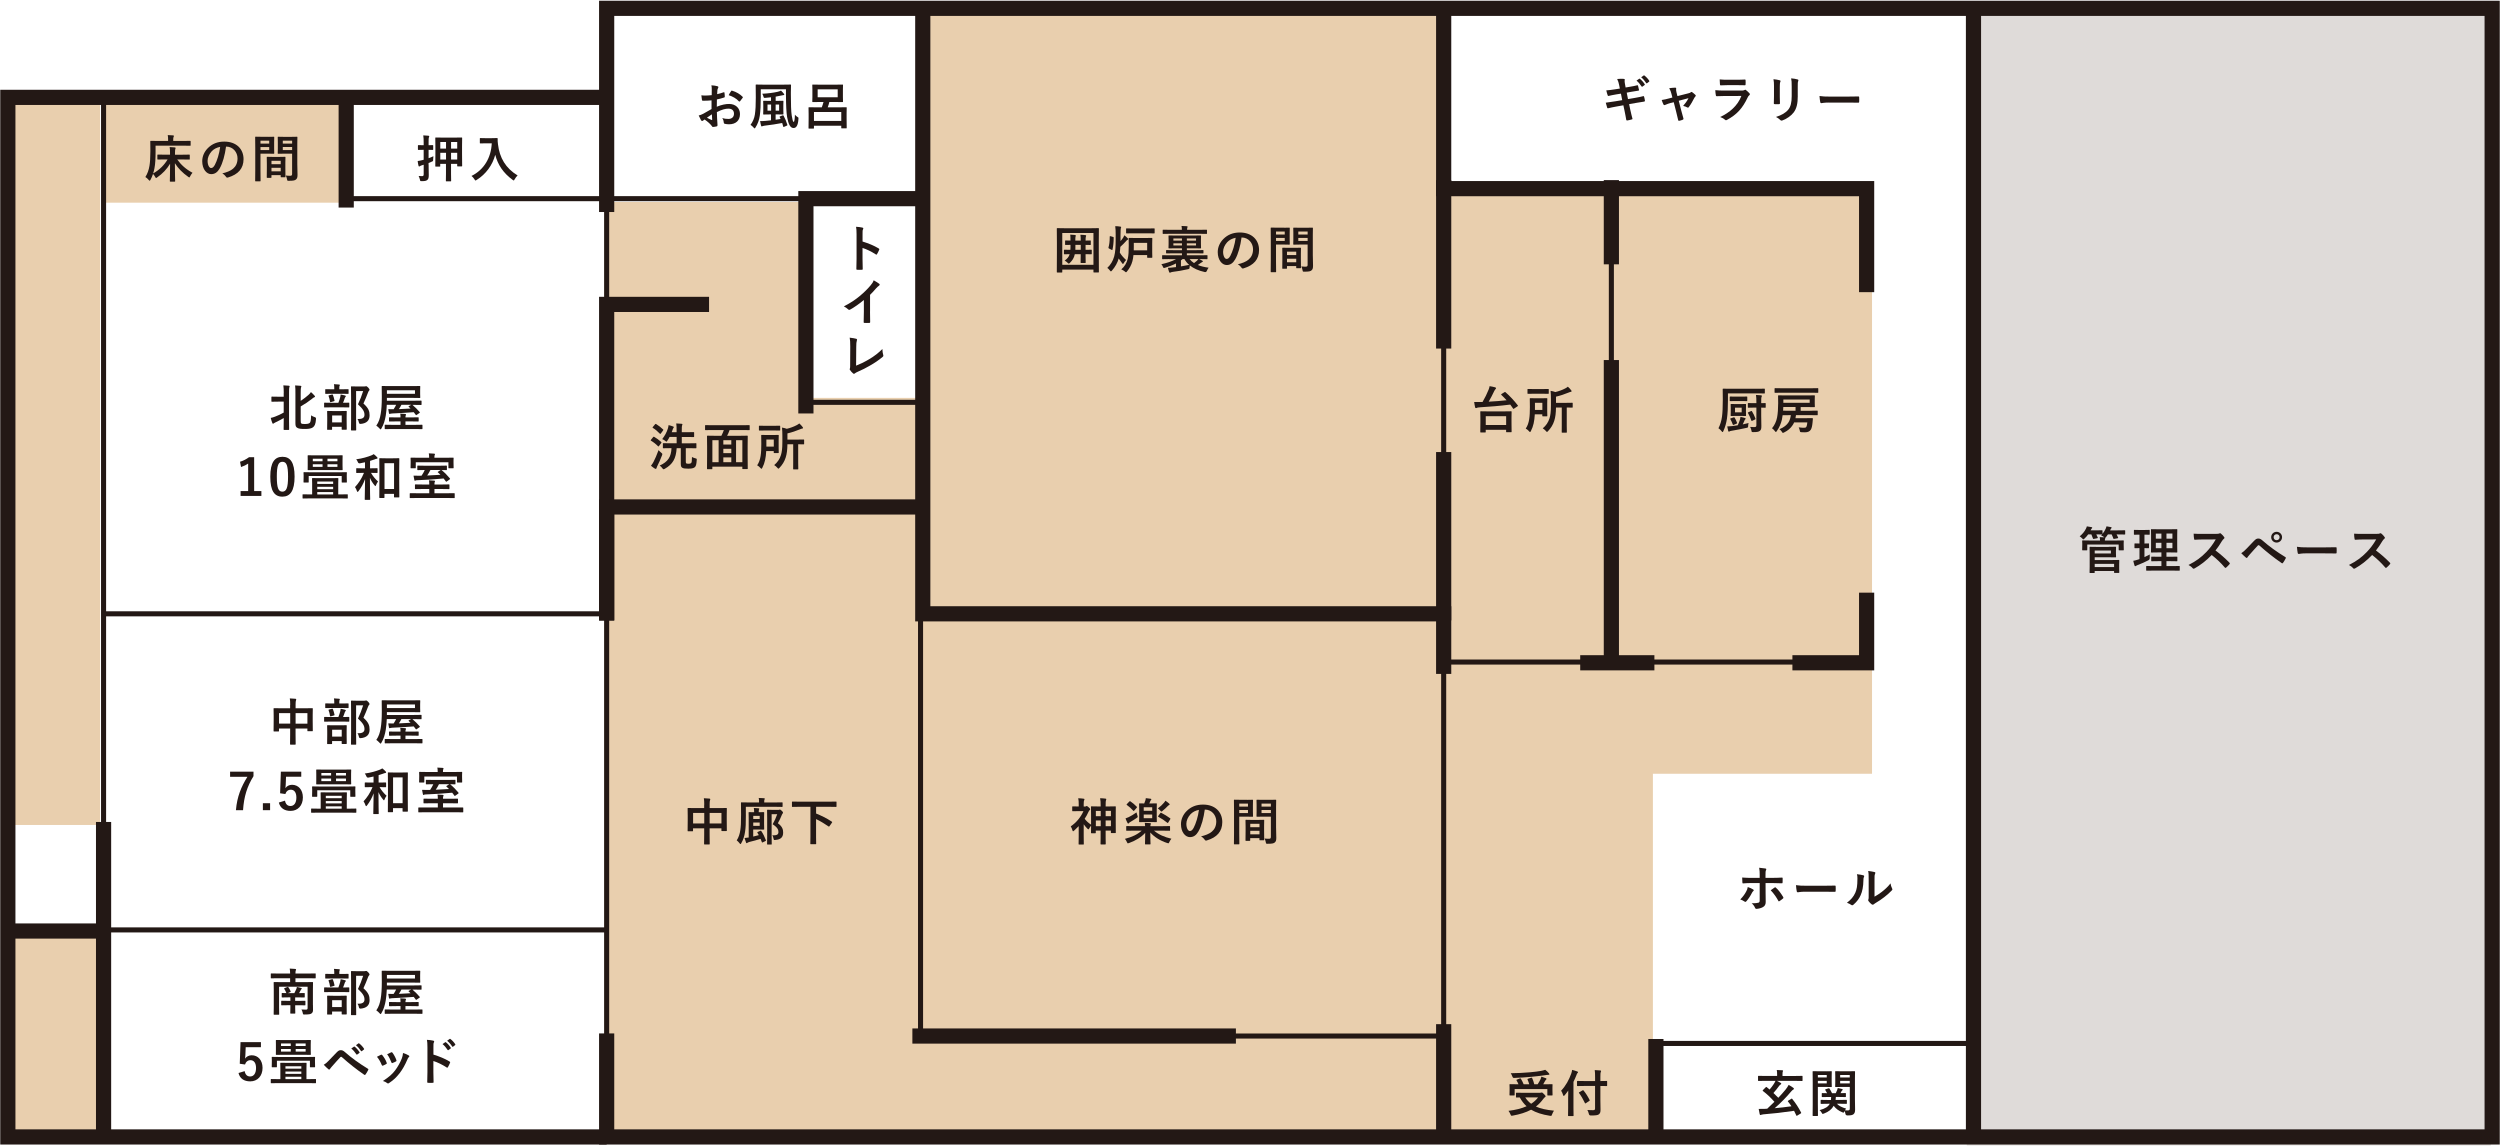 <?xml version="1.0" encoding="UTF-8"?>
<svg xmlns="http://www.w3.org/2000/svg" width="988" height="453" viewBox="0 0 988 453">
  <defs>
    <style>
      .cls-1 {
        fill: #231815;
      }

      .cls-1, .cls-2, .cls-3 {
        stroke-width: 0px;
      }

      .cls-2 {
        fill: #ada29c;
      }

      .cls-2, .cls-3 {
        mix-blend-mode: multiply;
        opacity: .39;
      }

      .cls-3 {
        fill: #c7842e;
      }

      .cls-4 {
        isolation: isolate;
      }
    </style>
  </defs>
  <g class="cls-4">
    <g id="_レイヤー_4" data-name="レイヤー 4">
      <g>
        <polygon class="cls-3" points="570.54 446.68 238.87 446.68 238.87 79.83 318.05 79.83 318.05 157.24 365.56 157.24 365.56 3.29 570.54 3.29 570.54 446.68"/>
        <rect class="cls-3" x="3.98" y="40.24" width="35.56" height="285.79"/>
        <rect class="cls-3" x="40.93" y="40.24" width="95.74" height="39.86"/>
        <rect class="cls-2" x="777.28" y="3.29" width="207.11" height="449.42"/>
        <polygon class="cls-3" points="739.82 305.79 653.23 305.79 653.23 449.19 571.42 449.19 571.42 76.31 739.82 76.31 739.82 305.79"/>
        <rect class="cls-3" x="3.98" y="366.04" width="35.56" height="81.39"/>
        <g>
          <path class="cls-1" d="M836.41,213.61c1.87,0,2.55-.04,2.69-.04.2,0,.22.02.22.22,0,.12-.04.42-.04.86v.7c0,1.52.04,1.79.04,1.92,0,.2-.02.22-.22.22h-1.58c-.2,0-.22-.02-.22-.22v-2.07h-12.41v2.07c0,.2-.02.22-.24.22h-1.56c-.2,0-.22-.02-.22-.22,0-.14.04-.4.04-1.92v-.58c0-.56-.04-.86-.04-.98,0-.2.02-.22.22-.22.14,0,.82.04,2.69.04h4.15c-.02-.48-.04-.88-.14-1.34.66,0,1.32.04,1.83.08l-.16-.14c-.34-.26-.76-.46-1.08-.58l.36-.4c-.16,0-.7-.04-2.29-.04.2.36.4.76.58,1.22.08.2.08.24-.2.3l-1.32.26c-.28.06-.32.06-.38-.16-.16-.52-.38-1.1-.62-1.62h-1.26c-.42.6-.9,1.16-1.46,1.66-.22.2-.34.32-.46.32-.1,0-.2-.12-.42-.36-.36-.42-.74-.66-1.02-.84,1.04-.86,1.88-1.81,2.47-3.01.16-.3.26-.56.36-.94.64.08,1.4.2,1.83.3.2.02.3.08.3.24,0,.12-.06.2-.16.28-.12.1-.2.22-.34.48l-.14.28h2.13c1.67,0,2.21-.04,2.33-.04.22,0,.24.02.24.22v1.22c.52-.64.92-1.28,1.24-1.99.12-.26.26-.64.34-1,.6.08,1.3.2,1.71.3.22.04.32.1.32.24s-.06.2-.16.28c-.14.12-.26.4-.38.66l-.06.12h2.89c2.03,0,2.73-.04,2.85-.04.2,0,.22.02.22.22v1.24c0,.2-.02.22-.22.22-.12,0-.82-.04-2.85-.04h-.34c.24.38.42.78.6,1.22.08.2.08.24-.2.3l-1.3.24c-.28.06-.32.04-.38-.16-.18-.5-.4-1.08-.66-1.6h-1.48c-.2.34-.44.68-.72,1.02-.14.16-.22.24-.3.28.02.04.02.06.02.12,0,.08-.04.16-.12.32-.08.14-.08.4-.08.68h4.49ZM833.35,216.11c1.75,0,2.57-.04,2.69-.04.2,0,.22.02.22.22,0,.12-.04.5-.04,1.38v1c0,.88.04,1.26.04,1.4,0,.18-.02.2-.22.2-.12,0-.94-.04-2.69-.04h-5.52v1.1h6.62c1.82,0,2.73-.04,2.87-.04.2,0,.22.02.22.24,0,.12-.04.52-.04,1.52v1.66c0,1,.04,1.38.04,1.48,0,.2-.02.22-.22.22h-1.62c-.2,0-.22-.02-.22-.22v-.54h-7.66v.58c0,.2-.02.22-.22.22h-1.58c-.2,0-.22-.02-.22-.22,0-.12.04-.76.04-2.29v-5.29c0-1.54-.04-2.21-.04-2.33,0-.2.02-.22.22-.22.12,0,1.04.04,2.83.04h4.49ZM834.23,217.58h-6.4v1.16h6.4v-1.16ZM827.83,222.83v1.28h7.66v-1.28h-7.66Z"/>
          <path class="cls-1" d="M847.51,220.16c.7-.32,1.38-.64,2.07-1.02-.02.34-.02.86,0,1.3q.02.66-.5.96c-1.32.7-2.79,1.34-4.31,1.92-.32.14-.52.22-.62.3-.12.1-.2.14-.32.14-.1,0-.18-.06-.26-.26-.18-.52-.34-1.16-.5-1.87.6-.1,1.18-.26,1.87-.48l.58-.2v-4.33c-1.26,0-1.64.04-1.76.04-.2,0-.22-.02-.22-.22v-1.44c0-.22.02-.24.22-.24.12,0,.5.04,1.76.04v-3.51h-.12c-1.34,0-1.75.04-1.88.04-.18,0-.2-.02-.2-.22v-1.46c0-.22.02-.24.2-.24.12,0,.54.04,1.88.04h2.07c1.36,0,1.77-.04,1.88-.04.2,0,.22.02.22.24v1.46c0,.2-.02.22-.22.22-.1,0-.52-.04-1.86-.04v3.51c1.1,0,1.48-.04,1.6-.04.2,0,.2.02.2.24v1.44c0,.2,0,.22-.2.22-.12,0-.5-.04-1.6-.04v3.55ZM851.16,225.5c-1.97,0-2.65.04-2.77.04-.2,0-.22-.02-.22-.22v-1.42c0-.2.02-.22.22-.22.12,0,.8.04,2.77.04h3.03v-1.95h-1.24c-1.83,0-2.45.04-2.57.04-.2,0-.22-.02-.22-.22v-1.38c0-.2.02-.22.22-.22.12,0,.74.04,2.57.04h1.24v-1.71h-1.3c-1.81,0-2.47.04-2.59.04-.22,0-.24-.02-.24-.2,0-.12.04-.76.04-2.21v-4.43c0-1.42-.04-2.03-.04-2.17,0-.2.02-.22.24-.22.12,0,.78.04,2.59.04h4.75c1.83,0,2.47-.04,2.61-.04.2,0,.22.02.22.22,0,.12-.04.76-.04,2.17v4.43c0,1.46.04,2.09.04,2.21,0,.18-.02.2-.22.2-.14,0-.78-.04-2.61-.04h-1.46v1.71h1.52c1.81,0,2.45-.04,2.57-.04.2,0,.22.02.22.22v1.38c0,.2-.02.22-.22.22-.12,0-.76-.04-2.57-.04h-1.52v1.95h2.29c1.96,0,2.65-.04,2.75-.04.2,0,.22.02.22.22v1.42c0,.2-.02.22-.22.22-.1,0-.8-.04-2.75-.04h-7.32ZM854.19,212.88v-2.01h-2.21v2.01h2.21ZM854.19,216.65v-2.13h-2.21v2.13h2.21ZM856.19,210.86v2.01h2.35v-2.01h-2.35ZM858.54,214.51h-2.35v2.13h2.35v-2.13Z"/>
          <path class="cls-1" d="M875.77,210.98c.72,0,1.08-.02,1.38-.18.08-.06.14-.08.22-.08.12,0,.22.08.34.16.46.36.92.88,1.3,1.4.06.1.1.18.1.26,0,.12-.08.26-.26.4-.26.22-.52.52-.74.88-.82,1.4-1.59,2.51-2.55,3.73,1.92,1.42,3.69,2.97,5.52,4.83.1.1.16.2.16.28s-.04.18-.14.3c-.38.46-.84.94-1.34,1.36-.08.08-.16.12-.24.12-.1,0-.18-.06-.28-.16-1.67-1.96-3.39-3.53-5.18-4.95-2.25,2.35-4.53,4.05-6.7,5.27-.18.08-.32.16-.46.16-.12,0-.24-.06-.34-.18-.44-.54-1.02-.94-1.67-1.3,3.11-1.58,4.97-2.99,7.02-5.09,1.44-1.5,2.53-2.91,3.75-5.01l-5.14.02c-1.04,0-2.07.04-3.15.12-.16.02-.22-.12-.26-.34-.1-.42-.18-1.38-.18-2.07,1.08.08,2.07.08,3.37.08h5.48Z"/>
          <path class="cls-1" d="M887.77,216.9c.98-1,1.95-2.01,2.89-3.01.8-.84,1.18-1.06,1.79-1.06s1,.16,1.74.82c2.53,2.25,5.58,4.43,8.93,6.48.26.12.3.32.18.54-.36.72-.7,1.28-1.04,1.74-.1.14-.2.22-.3.22-.08,0-.14-.02-.22-.08-3.17-2.19-5.96-4.41-8.83-6.96-.12-.1-.22-.14-.32-.14-.14,0-.22.06-.32.16-.98,1.02-1.88,2.09-3.25,3.61-.54.6-.7.86-.8,1.02-.1.16-.22.26-.36.26-.08,0-.18-.04-.28-.14-.54-.44-1.14-1.02-1.85-1.75.8-.5,1.28-.9,2.03-1.7ZM901.87,212.3c0,1.2-.96,2.13-2.15,2.13s-2.15-.94-2.15-2.13.96-2.13,2.15-2.13,2.15.94,2.15,2.13ZM898.54,212.3c0,.68.5,1.18,1.18,1.18s1.18-.5,1.18-1.18-.5-1.18-1.18-1.18-1.18.5-1.18,1.18Z"/>
          <path class="cls-1" d="M911.44,218.68c-1.97,0-2.73.24-2.93.24-.24,0-.4-.12-.46-.42-.1-.46-.22-1.4-.3-2.41,1.3.2,2.29.24,4.31.24h6.42c1.52,0,3.05-.04,4.59-.06.3-.02.36.04.36.28.04.6.04,1.28,0,1.88,0,.24-.08.32-.36.3-1.5-.02-2.97-.04-4.45-.04h-7.18Z"/>
          <path class="cls-1" d="M939.18,210.98c.72,0,1.08-.02,1.38-.18.08-.06.14-.08.22-.08.12,0,.22.08.34.16.46.36.92.88,1.3,1.4.06.1.1.18.1.26,0,.12-.08.26-.26.4-.26.22-.52.52-.74.88-.82,1.4-1.59,2.51-2.55,3.73,1.92,1.42,3.69,2.97,5.52,4.83.1.1.16.2.16.28s-.04.18-.14.3c-.38.46-.84.94-1.34,1.36-.08.08-.16.12-.24.12-.1,0-.18-.06-.28-.16-1.67-1.96-3.39-3.53-5.18-4.95-2.25,2.35-4.53,4.05-6.7,5.27-.18.08-.32.16-.46.16-.12,0-.24-.06-.34-.18-.44-.54-1.02-.94-1.67-1.3,3.11-1.58,4.97-2.99,7.02-5.09,1.44-1.5,2.53-2.91,3.75-5.01l-5.14.02c-1.04,0-2.07.04-3.15.12-.16.02-.22-.12-.26-.34-.1-.42-.18-1.38-.18-2.07,1.08.08,2.07.08,3.37.08h5.48Z"/>
        </g>
        <g>
          <path class="cls-1" d="M639.91,33.71c-.2-1-.42-1.71-.8-2.49.86-.06,1.73-.12,2.59-.06.26.02.4.1.4.3,0,.22-.12.58.04,1.44l.3,1.68,1.64-.28c1.14-.2,2.01-.34,3.05-.62.1,0,.18.08.22.22.16.52.28,1.04.4,1.71,0,.14-.1.2-.3.22-.92.16-1.81.28-2.81.46l-1.76.32.5,2.55,2.89-.5c1.42-.24,2.39-.46,3.13-.66.26-.06.32.02.34.22.14.5.26,1,.34,1.59,0,.18-.1.32-.3.34-.6.08-1.79.28-3.21.52l-2.75.48.46,2.21c.28,1.34.62,2.61.88,3.61.02.1-.08.16-.26.22-.42.14-1.28.34-1.81.42-.26.02-.38-.08-.4-.24-.14-.74-.36-2.13-.64-3.41l-.5-2.35-2.71.48c-1.36.24-2.47.48-3.23.68-.22.08-.38.02-.46-.22-.2-.58-.4-1.34-.56-1.97,1.22-.14,2.27-.3,3.71-.54l2.79-.46-.5-2.57-1.88.3c-1.1.18-2.43.46-2.97.6-.2.06-.3,0-.38-.2-.18-.46-.44-1.44-.56-1.99,1.08-.08,2.17-.22,3.55-.44l1.81-.28-.26-1.28ZM647.81,31.12c.1-.08.18-.06.3.04.62.48,1.34,1.28,1.89,2.13.08.12.08.22-.06.32l-.84.62c-.14.1-.24.08-.34-.06-.6-.92-1.24-1.67-2.01-2.31l1.06-.74ZM649.59,29.82c.12-.08.18-.06.3.04.74.56,1.46,1.36,1.89,2.05.08.12.1.24-.06.36l-.8.62c-.16.12-.26.06-.34-.06-.54-.86-1.18-1.62-1.99-2.29l1-.72Z"/>
          <path class="cls-1" d="M660.29,40.67c-.62.16-1.52.48-2.19.78-.16.06-.26.1-.36.1-.14,0-.24-.08-.34-.28-.2-.36-.42-.92-.7-1.75.98-.12,1.95-.38,3.03-.66l1.2-.32-.44-1.67c-.16-.58-.34-1.2-.82-2.01.82-.1,1.81-.22,2.33-.22.32,0,.46.12.42.4-.06.32-.06.72.12,1.44l.38,1.5,4.33-1.1c.46-.12.72-.2,1-.44.08-.08.16-.12.24-.12.1,0,.22.08.34.18.32.24.88.68,1.18,1,.1.1.16.2.16.3,0,.14-.08.26-.22.4-.2.2-.24.28-.32.42-.7,1.36-1.34,2.55-2.25,3.75-.1.12-.18.18-.3.18-.08,0-.16-.02-.3-.1-.34-.2-.76-.4-1.6-.6.82-.92,1.58-1.97,2.11-3.05l-3.85,1.02.92,3.61c.34,1.26.62,2.23.92,3.35.08.3-.02.44-.26.54-.4.18-.86.3-1.32.4-.26.06-.42.04-.5-.3-.24-1.12-.52-2.21-.8-3.33l-.94-3.69-1.18.3Z"/>
          <path class="cls-1" d="M681.39,37.94c-1,0-1.99.02-2.99.08-.18,0-.26-.12-.3-.38-.12-.5-.16-1.24-.22-2.01,1.14.12,2.35.16,3.67.16h6.84c.34,0,.74-.04,1.06-.22.1-.08.18-.12.26-.12.1,0,.2.06.3.14.48.38,1.02.88,1.34,1.24.14.14.2.28.2.42,0,.12-.06.26-.22.38-.32.26-.46.48-.68.94-2,4.25-4.29,6.74-8.14,8.81-.16.08-.28.14-.4.14-.14,0-.28-.08-.44-.24-.54-.48-1.18-.78-1.86-1.04,3.69-1.71,6.94-4.47,8.38-8.32l-6.8.02ZM682.73,33.65c-.9,0-1.89.02-2.73.08-.2,0-.26-.12-.28-.44-.06-.42-.1-1.3-.1-1.91,1.22.12,1.82.14,3.27.14h3.59c1.3,0,2.35-.06,3.13-.1.18,0,.24.1.24.32.04.5.04,1.06,0,1.55,0,.34-.06.42-.36.4-.66,0-1.6-.04-2.81-.04h-3.95Z"/>
          <path class="cls-1" d="M701.09,34.21c0-1.38-.06-2.13-.22-2.91.84.1,1.89.22,2.47.42.24.06.34.18.34.32,0,.1-.04.2-.08.3-.18.38-.22.88-.22,1.89v4.03c0,1.04.04,1.81.06,2.51,0,.3-.12.4-.44.4h-1.6c-.28,0-.4-.1-.38-.34,0-.7.06-1.85.06-2.71v-3.91ZM710.48,37.94c0,2.95-.44,4.93-1.62,6.5-.98,1.3-2.71,2.51-4.39,3.13-.16.06-.3.1-.42.1-.16,0-.3-.06-.48-.24-.48-.48-1-.86-1.7-1.22,2.13-.66,3.81-1.6,4.87-2.91.92-1.14,1.34-2.79,1.34-5.32v-3.77c0-1.71-.04-2.35-.22-3.25.96.08,1.91.22,2.59.44.2.06.28.18.28.34,0,.1-.02.22-.08.32-.18.42-.18.94-.18,2.17v3.71Z"/>
          <path class="cls-1" d="M722.75,40.53c-1.97,0-2.73.24-2.93.24-.24,0-.4-.12-.46-.42-.1-.46-.22-1.4-.3-2.41,1.3.2,2.29.24,4.31.24h6.42c1.52,0,3.05-.04,4.59-.06.3-.02.36.04.36.28.04.6.04,1.28,0,1.88,0,.24-.08.32-.36.3-1.5-.02-2.97-.04-4.45-.04h-7.18Z"/>
        </g>
        <g>
          <path class="cls-1" d="M682.89,157.87c0,3.29-.12,5.52-.4,7.58-.26,1.71-.7,3.35-1.44,4.97-.1.22-.18.34-.28.34s-.2-.1-.34-.28c-.38-.5-.86-.96-1.3-1.24.7-1.36,1.16-2.83,1.4-4.55.22-1.66.32-3.89.32-6.82s-.04-3.91-.04-4.03c0-.22.02-.24.22-.24.12,0,.78.04,2.63.04h10.99c1.85,0,2.49-.04,2.61-.04.18,0,.2.02.2.24v1.46c0,.18-.02.2-.2.2-.12,0-.76-.04-2.61-.04h-11.77v2.41ZM690.88,168.32c-.06.66-.06.64-.68.78-1.82.38-3.93.84-5.94,1.16-.38.06-.58.12-.7.2-.08.08-.18.14-.3.14-.14,0-.22-.12-.28-.32-.14-.54-.26-1.14-.38-1.75.66-.02,1.28-.06,1.99-.14.64-.08,1.38-.18,2.17-.32.32-.7.58-1.34.82-2.09.1-.32.2-.76.24-1.22.62.12,1.24.26,1.79.44.16.06.26.16.26.28,0,.1-.08.2-.18.28-.18.14-.24.32-.4.76-.14.34-.32.7-.56,1.2.8-.16,1.58-.34,2.31-.54-.1.34-.16.8-.18,1.16ZM685.84,158.49c-1.44,0-1.89.04-2.01.04-.22,0-.24-.02-.24-.22v-1.38c0-.2.02-.22.24-.22.12,0,.58.04,2.01.04h2.43c1.44,0,1.91-.04,2.03-.04.2,0,.22.02.22.22v1.38c0,.2-.02.22-.22.22-.12,0-.6-.04-2.03-.04h-2.43ZM685.12,164.95c.22-.08.28-.08.4.1.38.62.7,1.32.96,2.03.08.18.06.24-.18.34l-1.1.46c-.28.12-.32.1-.4-.1-.24-.7-.58-1.46-.96-2.11-.12-.2-.08-.26.16-.34l1.12-.38ZM687.99,159.69c1.32,0,1.7-.04,1.83-.04.2,0,.22.02.22.22,0,.14-.04.5-.04,1.42v1.48c0,.92.04,1.3.04,1.42,0,.2-.02.22-.22.22-.14,0-.52-.04-1.83-.04h-1.99c-1.3,0-1.72.04-1.83.04-.2,0-.22-.02-.22-.22,0-.14.04-.5.04-1.42v-1.48c0-.92-.04-1.28-.04-1.42,0-.2.02-.22.22-.22.12,0,.54.04,1.83.04h1.99ZM688.31,161.12h-2.63v1.83h2.63v-1.83ZM696.03,164.33c0,1.42.06,3.03.06,4.03s-.08,1.52-.62,1.93c-.46.36-1.1.48-2.57.48-.64,0-.62,0-.74-.64-.1-.56-.28-1.02-.52-1.42.54.06.94.08,1.56.08.78,0,.92-.18.92-.8v-6.9h-1.18c-1.46,0-1.85.04-1.97.04-.2,0-.22-.02-.22-.22v-1.4c0-.2.02-.22.22-.22.12,0,.52.04,1.97.04h1.18v-.36c0-1.3-.02-1.95-.16-2.89.76.02,1.32.06,2.01.14.2.02.32.12.32.22,0,.18-.06.3-.12.44-.12.24-.14.68-.14,2.09v.36c1.08,0,1.44-.04,1.56-.04.2,0,.22.02.22.22v1.4c0,.2-.02.22-.22.22-.12,0-.48-.02-1.56-.04v3.23ZM692.02,162.46c.2-.08.26-.1.36.08.58.94.98,1.79,1.38,2.89.06.18.04.24-.2.36l-1.04.5c-.26.12-.3.14-.38-.08-.4-1.16-.82-2.09-1.32-2.95-.12-.18-.1-.24.14-.34l1.06-.46Z"/>
          <path class="cls-1" d="M715.39,162.32c1.96,0,2.63-.04,2.75-.04.2,0,.22.02.22.24v1.36c0,.2-.02.22-.22.22-.12,0-.8-.04-2.75-.04h-5.62c-.04.44-.12.82-.2,1.2h4.55c1.5,0,1.96-.02,2.09-.02.18,0,.26.06.24.26l-.12,1.4c-.14,1.44-.34,2.37-.74,2.97-.42.6-1.08.98-2.27.98-.38,0-.78-.02-1.34-.04-.56-.02-.6-.06-.72-.7-.08-.42-.26-.92-.42-1.22.96.14,1.64.16,2.11.16s.76-.08.92-.36c.22-.4.3-.9.38-1.77h-5.21c-.16.4-.36.76-.58,1.08-.78,1.22-1.92,2.21-3.43,2.93-.22.1-.34.16-.42.16-.14,0-.22-.14-.42-.46-.3-.48-.66-.78-.96-1.02,1.7-.64,2.97-1.7,3.59-2.71.48-.78.78-1.71.92-2.83h-.88c-1.28,0-1.97.02-2.37.02-.08.68-.2,1.32-.3,1.81-.34,1.42-.98,3.05-2.01,4.47-.16.24-.26.36-.36.36s-.2-.14-.4-.38c-.32-.44-.76-.86-1.12-1.1,1-1.2,1.7-2.69,2.01-4.31.28-1.54.42-3.45.42-5.6,0-1.93-.04-2.75-.04-2.87,0-.22.02-.24.24-.24.12,0,.82.04,2.75.04h8.58c1.93,0,2.61-.04,2.73-.04.22,0,.24.02.24.24,0,.12-.04.44-.04,1.34v1.52c0,.9.04,1.22.04,1.34,0,.22-.02.24-.24.24-.12,0-.8-.04-2.73-.04h-2.63v1.48h3.75ZM704.1,155.2c-1.82,0-2.45.04-2.57.04-.2,0-.22-.02-.22-.22v-1.38c0-.22.02-.24.22-.24.12,0,.76.04,2.57.04h11.71c1.82,0,2.43-.04,2.53-.04.22,0,.24.02.24.24v1.38c0,.2-.02.22-.24.22-.1,0-.72-.04-2.53-.04h-11.71ZM704.76,160.84c0,.46-.04.96-.08,1.46.42.02,1.12.02,2.19.02h2.73v-1.48h-4.85ZM715.19,157.89h-10.41v1.3h10.41v-1.3Z"/>
        </g>
        <g>
          <path class="cls-1" d="M594.55,155c.12-.08.18-.1.24-.1s.1.02.18.1c1.66,1.44,3.45,3.35,4.85,5.19.14.18.14.22-.12.4l-1.3.86c-.14.1-.2.16-.26.16s-.1-.06-.16-.14c-.36-.54-.72-1.06-1.12-1.58-3.91.5-8.46.88-12.05,1.08-.7.04-.96.12-1.12.2-.1.04-.24.12-.4.12s-.26-.12-.32-.3c-.14-.52-.28-1.44-.38-2.13.84.04,1.54.04,2.13.02.38,0,.78-.02,1.18-.02.98-1.66,1.75-3.27,2.41-4.89.18-.48.32-.94.38-1.36.82.14,1.62.28,2.19.46.26.08.36.2.36.34s-.1.26-.18.34c-.16.14-.38.44-.64,1-.54,1.16-1.26,2.57-2.09,3.99,2.41-.12,4.97-.32,7.08-.56-.68-.76-1.38-1.46-2.07-2.11-.16-.14-.14-.24.08-.38l1.12-.68ZM585.23,170.91c-.2,0-.22-.02-.22-.22,0-.12.04-.66.04-3.61v-1.83c0-1.79-.04-2.37-.04-2.51,0-.18.02-.2.22-.2.12,0,.82.04,2.73.04h6.46c1.92,0,2.61-.04,2.73-.04.22,0,.24.02.24.2,0,.12-.04.72-.04,2.21v2.05c0,2.93.04,3.49.04,3.61,0,.18-.02.2-.24.2h-1.71c-.2,0-.22-.02-.22-.2v-.76h-8.06v.84c0,.2-.02.22-.24.22h-1.7ZM587.17,167.96h8.06v-3.49h-8.06v3.49Z"/>
          <path class="cls-1" d="M606.55,163.77c-.14,2.65-.56,4.69-1.54,6.58-.14.26-.22.4-.34.4-.1,0-.22-.12-.4-.32-.4-.46-.88-.84-1.3-1.06,1.44-2.07,1.64-4.85,1.64-8.46,0-2.17-.04-3.21-.04-3.33,0-.2.02-.22.22-.22.14,0,.58.04,2.01.04h2.49c1.42,0,1.89-.04,1.99-.04.2,0,.22.02.22.22,0,.12-.04.66-.04,1.85v3.05c0,1.22.04,1.69.04,1.81,0,.22-.02.24-.22.24h-1.54c-.2,0-.22-.02-.22-.24v-.54h-2.99ZM609.54,153.76c1.66,0,2.19-.04,2.31-.04.2,0,.22.02.22.22v1.46c0,.22-.02.24-.22.24-.12,0-.66-.04-2.31-.04h-3.35c-1.64,0-2.19.04-2.31.04-.2,0-.22-.02-.22-.24v-1.46c0-.2.02-.22.22-.22.12,0,.68.04,2.31.04h3.35ZM606.61,159.19v2.81h2.93v-2.81h-2.93ZM614.93,161.04c-.04,2.27-.22,3.79-.7,5.29-.5,1.56-1.32,2.87-2.45,4.05-.2.22-.3.32-.42.32-.1,0-.2-.1-.4-.34-.36-.42-.8-.8-1.26-1.08,1.28-1.06,2.19-2.39,2.67-3.97.34-1.14.56-2.43.56-5.17v-2.43c0-1.2-.04-2.17-.14-3.25.7.12,1.3.26,1.89.48,1.22-.28,2.75-.82,3.87-1.42.46-.22.72-.42,1.06-.7.46.38.94.9,1.32,1.42.12.14.16.24.16.4,0,.12-.14.2-.32.22-.22.02-.42.1-.76.24-1.7.7-3.41,1.28-5.08,1.66v2.45h3.65c1.95,0,2.61-.04,2.73-.04.2,0,.22.02.22.22v1.48c0,.2-.02.22-.22.22-.12,0-.68-.02-2.13-.04v7.24c0,1.6.04,2.37.04,2.49,0,.18-.02.2-.2.2h-1.63c-.18,0-.2-.02-.2-.2,0-.14.02-.9.02-2.49v-7.24h-2.27Z"/>
        </g>
        <g>
          <path class="cls-1" d="M417.87,107.69c-.2,0-.22-.02-.22-.22,0-.14.04-1.48.04-7.66v-3.97c0-3.95-.04-5.34-.04-5.46,0-.2.02-.22.22-.22.14,0,.8.04,2.65.04h10.89c1.88,0,2.51-.04,2.65-.04.2,0,.22.02.22.22,0,.12-.04,1.52-.04,4.79v4.63c0,6.18.04,7.54.04,7.66,0,.2-.02.22-.22.22h-1.71c-.2,0-.22-.02-.22-.22v-.9h-12.32v.92c0,.2-.02.22-.22.22h-1.71ZM419.81,104.66h12.32v-12.58h-12.32v12.58ZM427.11,95.07c0-1.02-.04-1.67-.14-2.29.76.02,1.42.06,1.99.14.2.04.3.12.3.22,0,.12-.04.2-.1.34-.1.2-.14.64-.14,1.6,1.26,0,1.76-.04,1.86-.04.18,0,.2.02.2.22v1.34c0,.2-.02.22-.2.22-.1,0-.6-.02-1.86-.04v1.95c1.56,0,2.11-.04,2.23-.04.2,0,.22.02.22.24v1.34c0,.2-.02.22-.22.22-.12,0-.68-.02-2.23-.04v.68c0,1.7.04,2.49.04,2.61,0,.18-.02.2-.22.2h-1.56c-.2,0-.22-.02-.22-.2,0-.12.04-.92.04-2.61v-.68h-2.33c-.32,1.54-.96,2.45-1.92,3.41-.22.2-.34.32-.46.32s-.24-.1-.46-.32c-.38-.4-.76-.64-1.16-.86,1-.76,1.64-1.46,1.97-2.55-1.42.02-1.95.04-2.05.04-.2,0-.22-.02-.22-.22v-1.34c0-.22.02-.24.22-.24.1,0,.72.04,2.33.04.02-.3.04-.62.04-.96v-1c-1.32.02-1.83.04-1.93.04-.18,0-.2-.02-.2-.22v-1.34c0-.2.02-.22.2-.22.1,0,.62.04,1.93.04v-.1c0-1.04-.02-1.56-.1-2.25.66.02,1.3.06,1.89.14.2.04.32.12.32.26,0,.08-.02.16-.08.3-.08.18-.12.64-.12,1.46v.2h2.11ZM427.11,98.72v-1.95h-2.11v.94c0,.36,0,.7-.02,1.02h2.13Z"/>
          <path class="cls-1" d="M440.92,92.95c0-1.63-.04-2.53-.18-3.57.74.02,1.4.06,2.05.18.18.04.3.1.3.18,0,.18-.14.38-.16.58-.02.24-.1.66-.1,2.57v2.41c.4-.46.8-.98,1.12-1.5.08-.16.22-.42.4-.82.48.36,1.02.82,1.34,1.2.12.14.14.22.14.34s-.08.18-.22.24c-.14.04-.4.3-.6.54-.54.58-1.32,1.46-2.25,2.25-.06.82-.12,1.58-.2,2.29.66,1.1,1.44,1.96,2.47,2.91-.3.3-.64.72-.88,1.16-.14.28-.24.42-.34.42s-.2-.1-.36-.32c-.48-.6-.94-1.24-1.34-1.86-.42,1.6-1.4,3.35-2.65,4.77-.2.22-.32.34-.42.34-.12,0-.24-.14-.42-.38-.32-.44-.7-.8-1.02-1,1.26-1.16,2.23-2.71,2.73-4.55.5-1.81.58-4.05.58-6.64v-1.76ZM439.87,93.63c.24.08.26.1.26.3,0,1.83-.18,3.39-.48,4.73-.04.22-.08.22-.3.1l-1.08-.56c-.22-.12-.22-.2-.2-.4.3-1.02.5-2.27.5-4.27,0-.22.06-.26.32-.18l.98.28ZM447.94,100.81c-.08.84-.22,1.66-.4,2.37-.42,1.6-1.2,2.93-2.13,4.07-.2.24-.3.36-.42.36-.1,0-.22-.12-.46-.32-.38-.34-.9-.62-1.4-.82,1.36-1.16,2.15-2.61,2.53-4.11.34-1.42.42-3.07.42-5.37,0-1.78-.04-2.61-.04-2.73,0-.22.02-.24.22-.24.14,0,.76.04,2.49.04h3.93c1.75,0,2.35-.04,2.49-.04.2,0,.22.02.22.24,0,.12-.04.68-.04,1.97v3.49c0,1.3.04,1.81.04,1.93,0,.2-.02.22-.22.22h-1.6c-.2,0-.22-.02-.22-.22v-.86h-5.42ZM447.92,92.2c-1.91,0-2.55.04-2.67.04-.2,0-.22-.02-.22-.22v-1.54c0-.2.02-.22.22-.22.12,0,.76.04,2.67.04h5.5c1.91,0,2.55-.04,2.67-.04.2,0,.22.02.22.22v1.54c0,.2-.02.22-.22.22-.12,0-.76-.04-2.67-.04h-5.5ZM448.08,95.96v1.46c0,.5,0,1-.02,1.5h5.3v-2.95h-5.28Z"/>
          <path class="cls-1" d="M461.94,102.39c-1.75,0-2.35.04-2.47.04-.18,0-.2-.02-.2-.22v-1.12c0-.22.02-.24.2-.24.12,0,.72.04,2.47.04h5.17v-.78h-3.35c-1.93,0-2.59.04-2.71.04-.2,0-.22-.02-.22-.22v-.88c0-.2.02-.22.22-.22.12,0,.78.04,2.71.04h3.35v-.74h-2.33c-1.93,0-2.63.04-2.77.04-.2,0-.22-.02-.22-.22,0-.14.04-.5.04-1.5v-1.68c0-1-.04-1.36-.04-1.48,0-.22.02-.24.22-.24.14,0,.84.04,2.77.04h6.88c1.93,0,2.63-.04,2.77-.04.2,0,.22.02.22.24,0,.12-.04.48-.04,1.48v1.68c0,1,.04,1.38.04,1.5,0,.2-.02.22-.22.22-.14,0-.84-.04-2.77-.04h-2.61v.74h3.63c1.93,0,2.59-.04,2.71-.04.2,0,.22.02.22.22v.88c0,.2-.02.22-.22.22-.12,0-.78-.04-2.71-.04h-3.63v.78h5.48c1.75,0,2.35-.04,2.47-.04.2,0,.2.02.2.24v1.12c0,.2,0,.22-.2.22-.12,0-.72-.04-2.47-.04h-.56c.44.2.9.46,1.26.68.1.06.14.14.14.24,0,.12-.1.16-.18.2-.18.08-.36.18-.62.38-.36.3-.72.54-1.18.84,1.2.5,2.61.84,4.25,1.06-.3.38-.5.76-.7,1.26q-.24.6-.84.46c-2.45-.54-4.43-1.44-5.9-2.63-.06.24-.08.52-.08.74,0,.58-.06.64-.66.78-2.21.5-4.11.82-6.08,1.06-.3.04-.58.12-.68.2-.12.08-.24.12-.36.12s-.22-.1-.3-.28c-.2-.54-.36-1.1-.48-1.66.72-.02,1.52-.08,2.23-.18.32-.02.64-.06.96-.1v-1.44c-1.28.66-2.71,1.2-4.27,1.68-.22.06-.36.12-.48.12-.18,0-.26-.14-.42-.5-.16-.4-.38-.76-.62-1,2.05-.44,4.19-1.12,5.82-2.01h-2.85ZM462.24,92.4c-1.78,0-2.39.04-2.51.04-.22,0-.24-.02-.24-.22v-1.22c0-.2.02-.22.24-.22.12,0,.74.04,2.51.04h4.83v-.16c0-.4-.04-.88-.14-1.36.72,0,1.4.04,2.11.1.2.02.3.1.3.22s-.04.22-.1.36c-.08.18-.1.4-.1.68v.16h5.11c1.79,0,2.41-.04,2.53-.04.2,0,.22.02.22.22v1.22c0,.2-.02.22-.22.22-.12,0-.74-.04-2.53-.04h-12.01ZM467.11,95.09v-.86h-3.39v.86h3.39ZM467.11,97.02v-.86h-3.39v.86h3.39ZM466.71,105.28c1.04-.16,2.13-.36,3.25-.6-.78-.68-1.4-1.44-1.87-2.29h-.74c-.22.18-.42.36-.64.52v2.37ZM469.04,94.23v.86h3.63v-.86h-3.63ZM472.67,96.16h-3.63v.86h3.63v-.86ZM470.14,102.39c.46.6,1.04,1.14,1.74,1.58.44-.32.8-.6,1.2-.96.18-.18.34-.38.5-.62h-3.43Z"/>
          <path class="cls-1" d="M490.66,93.85c-.46,3.39-1.3,6.5-2.49,8.6-.86,1.5-1.89,2.29-3.39,2.29-1.75,0-3.53-1.88-3.53-5.13,0-1.91.82-3.75,2.25-5.18,1.68-1.68,3.79-2.55,6.48-2.55,4.79,0,7.6,2.95,7.6,6.92,0,3.71-2.09,6.04-6.14,7.26-.42.12-.6.04-.86-.36-.22-.34-.64-.8-1.4-1.26,3.37-.8,6.02-2.19,6.02-5.96,0-2.37-1.79-4.63-4.47-4.63h-.08ZM484.93,95.79c-.96,1.08-1.56,2.41-1.56,3.69,0,1.83.74,2.85,1.36,2.85.52,0,.96-.26,1.5-1.22.88-1.62,1.78-4.49,2.11-7.14-1.4.28-2.51.84-3.41,1.81Z"/>
          <path class="cls-1" d="M507.51,90c1.3,0,1.89-.04,2.01-.04.18,0,.2.02.2.24,0,.12-.04.7-.04,1.89v2.47c0,1.22.04,1.77.04,1.89,0,.22-.02.24-.2.24-.12,0-.72-.04-2.01-.04h-3.23v6.46c0,2.75.04,4.11.04,4.25,0,.2-.02.22-.22.22h-1.7c-.2,0-.22-.02-.22-.22,0-.14.04-1.5.04-4.25v-8.64c0-2.77-.04-4.17-.04-4.29,0-.22.02-.24.22-.24.14,0,.9.04,2.35.04h2.75ZM504.28,91.5v1.18h3.45v-1.18h-3.45ZM507.73,94.03h-3.45v1.2h3.45v-1.2ZM506.97,106.22c-.2,0-.22-.02-.22-.24,0-.12.04-.66.04-3.61v-1.76c0-1.75-.04-2.35-.04-2.49,0-.2.02-.22.22-.22.14,0,.62.04,2.13.04h2.69c1.52,0,1.99-.04,2.13-.04.2,0,.22.02.22.22,0,.12-.04.72-.04,2.15v1.97c0,2.89.04,3.43.04,3.53,0,.2-.02.22-.22.22h-1.44c-.2,0-.22-.02-.22-.22v-.62h-3.65v.82c0,.22-.02.24-.24.24h-1.42ZM508.62,100.81h3.65v-1.34h-3.65v1.34ZM512.27,103.64v-1.4h-3.65v1.4h3.65ZM518.83,101.03c0,1.4.08,2.99.08,3.97s-.14,1.44-.58,1.83c-.42.38-.98.54-2.85.54-.6,0-.6.02-.72-.62-.12-.56-.28-1.06-.48-1.46.62.08,1.26.1,1.67.1.66,0,.82-.18.82-.78v-7.96h-3.27c-1.56,0-2.07.04-2.19.04-.2,0-.22-.02-.22-.24,0-.12.04-.58.04-1.75v-2.75c0-1.16-.04-1.63-.04-1.75,0-.22.02-.24.22-.24.12,0,.64.04,2.19.04h2.93c1.56,0,2.09-.04,2.21-.04.2,0,.22.02.22.24,0,.12-.04.94-.04,2.63v8.2ZM513.09,91.5v1.18h3.69v-1.18h-3.69ZM516.78,95.23v-1.2h-3.69v1.2h3.69Z"/>
        </g>
        <g>
          <path class="cls-1" d="M281.23,39.66c-1,.08-2.01.16-3.35.16-.34,0-.44-.12-.48-.42-.06-.38-.14-1.04-.22-1.74.52.08,1.04.1,1.56.1.84,0,1.7-.08,2.53-.16,0-.66.02-1.42.02-2.27,0-.52-.02-1.1-.14-1.62,1,.06,1.83.2,2.37.36.24.06.4.2.4.38,0,.08-.04.18-.12.32-.14.26-.24.52-.28.78-.06.52-.08,1.02-.1,1.66.88-.18,1.7-.44,2.55-.74.18-.06.32-.02.34.18.08.5.12,1.04.12,1.56,0,.2-.06.26-.26.32-1.32.42-1.66.52-2.85.76-.02.96-.02,1.93-.04,2.89,1.88-.8,3.63-1.12,4.91-1.1,2.47.02,4.25,1.6,4.25,3.99,0,2.55-1.64,4.05-4.33,4.05-.58,0-1.22-.08-1.64-.18-.32-.08-.44-.28-.44-.6-.04-.44-.18-1.12-.6-1.7.96.32,1.76.36,2.49.36,1.12,0,2.15-.64,2.15-2.05,0-1.3-.8-2.01-2.19-2.01-1.14,0-2.51.3-4.57,1.36.02.84.04,1.52.08,2.39.06.88.16,2.13.16,2.59,0,.28.04.58-.3.66-.44.12-1.08.22-1.48.24-.22.02-.3-.14-.48-.4-.54-.74-1.58-1.7-2.83-2.55-.22.12-.46.28-.64.44-.1.1-.24.14-.34.14-.16,0-.32-.12-.44-.32-.22-.36-.62-1.2-.92-1.85.52-.12,1.18-.34,1.83-.7.86-.48,1.79-1.02,3.25-1.85v-3.41ZM279.37,46.52c.56.3,1.24.64,1.88.9.16.04.22.02.2-.16-.04-.52-.08-1.44-.12-2.09-.56.38-1.24.84-1.96,1.36ZM288.9,36.05c.14-.22.2-.28.34-.24,1.83.54,3.19,1.38,4.23,2.43.08.08.12.14.12.2s-.04.12-.08.2c-.26.4-.78,1.02-1.08,1.42-.06.08-.34.1-.4,0-1.06-1.18-2.45-1.92-4.05-2.45.26-.54.58-1.06.92-1.56Z"/>
          <path class="cls-1" d="M300.65,38.64c0,2.83-.1,5.03-.38,7.1-.24,1.64-.82,3.31-1.71,4.65-.14.22-.22.36-.32.36s-.2-.1-.4-.32c-.42-.5-.84-.84-1.24-1.08.9-1.16,1.54-2.73,1.73-4.11.26-1.78.36-3.77.36-6.62,0-3.33-.04-4.85-.04-4.97,0-.22.02-.24.22-.24.14,0,.78.04,2.73.04h8.02c1.93,0,2.63-.04,2.77-.04.2,0,.22.02.22.24,0,.12-.06,1.04-.06,2.81v.76c0,3.77.08,6.84.34,8.44.26,1.52.44,2.51.78,2.51.28,0,.44-1.18.48-2.85.26.36.74.76,1.18,1.02.32.18.24.24.2.84-.18,2.53-.9,3.41-1.93,3.41-1.3,0-2.01-1.5-2.53-4.31-.3-1.75-.44-4.69-.46-9.01v-1.99h-9.95v3.37ZM309.32,45.6c.24-.08.26-.04.36.14.58,1.04,1.14,2.41,1.48,3.57.06.22.02.24-.2.34l-1.08.48c-.28.12-.32.08-.36-.14-.12-.44-.24-.92-.4-1.38-2.11.42-4.63.78-6.98,1.06-.32.04-.66.1-.76.16-.12.08-.2.14-.3.14-.12,0-.24-.1-.3-.32-.16-.56-.3-1.2-.38-1.82.8.04,1.42,0,2.17-.06.66-.04,1.38-.12,2.13-.22v-2.33h-.64c-1.56,0-2.09.04-2.23.04-.2,0-.22-.02-.22-.2,0-.14.04-.54.04-1.54v-1.95c0-1-.04-1.38-.04-1.52,0-.2.02-.22.22-.22.14,0,.68.04,2.23.04h.64v-1.42c-.7.1-1.44.16-2.19.22-.64.04-.64.02-.76-.4-.18-.6-.3-.92-.52-1.22,2.37-.1,4.65-.44,6.02-.76.56-.14,1.02-.28,1.4-.48.38.32.8.82,1.1,1.2.12.14.18.24.18.38s-.2.22-.44.22c-.2,0-.56.08-.92.18-.6.14-1.28.28-2.03.4v1.67h.62c1.58,0,2.09-.04,2.21-.04.22,0,.24.02.24.22,0,.12-.04.52-.04,1.52v1.95c0,1,.04,1.42.04,1.54,0,.18-.02.2-.24.2-.12,0-.64-.04-2.21-.04h-.64v2.11l1.97-.3-.36-.74c-.08-.22-.06-.22.2-.32l.98-.38ZM304.74,43.73v-2.41h-1.42v2.41h1.42ZM307.91,41.32h-1.38v2.41h1.38v-2.41Z"/>
          <path class="cls-1" d="M319.75,50.83c-.2,0-.22-.02-.22-.22,0-.14.04-.7.04-3.67v-1.83c0-1.82-.04-2.39-.04-2.51,0-.2.02-.22.22-.22.14,0,.8.04,2.73.04h2.29c.26-.68.5-1.42.68-2.11h-1.48c-1.92,0-2.59.04-2.73.04-.2,0-.22-.02-.22-.22,0-.14.04-.64.04-1.81v-2.87c0-1.18-.04-1.67-.04-1.81,0-.2.02-.22.22-.22.14,0,.82.04,2.73.04h6.24c1.93,0,2.61-.04,2.73-.04.2,0,.22.02.22.22,0,.12-.04.64-.04,1.81v2.87c0,1.18.04,1.7.04,1.81,0,.2-.02.22-.22.22-.12,0-.8-.04-2.73-.04h-2.45c-.18.78-.4,1.48-.64,2.11h4.55c1.93,0,2.59-.04,2.73-.04.2,0,.22.02.22.22,0,.12-.04.7-.04,2.21v2.05c0,2.95.04,3.51.04,3.63,0,.22-.02.24-.22.24h-1.71c-.2,0-.22-.02-.22-.24v-.8h-10.79v.92c0,.2-.02.22-.22.22h-1.71ZM321.68,47.8h10.79v-3.53h-10.79v3.53ZM323.14,38.44h7.92v-3.13h-7.92v3.13Z"/>
        </g>
        <g>
          <path class="cls-1" d="M258.1,172.77c.18-.22.24-.24.42-.14.9.52,1.89,1.22,2.79,2.03.08.08.12.14.12.2,0,.04-.04.12-.1.22l-.9,1.18c-.16.22-.22.26-.38.1-.8-.84-1.71-1.56-2.77-2.19-.1-.06-.14-.12-.14-.16,0-.06.04-.1.1-.18l.86-1.06ZM258.26,182.56c.56-1.1,1.34-2.79,2-4.67.26.3.66.7,1.08,1.04.3.26.42.36.42.52,0,.12-.04.26-.12.48-.54,1.44-1.26,3.05-1.92,4.35-.16.32-.26.58-.3.78-.04.16-.12.26-.28.26-.1,0-.2-.04-.36-.14-.44-.28-.98-.64-1.52-1.12.4-.5.64-.86,1-1.5ZM258.88,167.68c.18-.2.24-.18.42-.1,1,.62,1.92,1.34,2.75,2.13.08.08.12.12.12.16,0,.06-.04.12-.12.24l-.88,1.2c-.18.22-.22.24-.38.1-.84-.9-1.85-1.75-2.79-2.31-.18-.12-.18-.14,0-.36l.88-1.06ZM264.96,177.11c-1.97,0-2.65.04-2.77.04-.2,0-.22-.02-.22-.22v-1.56c0-.2.02-.22.22-.22.12,0,.8.04,2.77.04h2.45v-2.51h-2.79c-.26.5-.56,1.02-.88,1.48-.18.28-.26.4-.36.4s-.22-.1-.44-.3c-.36-.3-.8-.56-1.24-.72,1.06-1.36,1.79-2.73,2.23-4.15.16-.52.24-.88.28-1.38.66.14,1.24.32,1.75.52.2.08.34.14.34.28,0,.12-.08.22-.18.34-.1.14-.22.4-.36.84-.08.26-.2.54-.3.82h1.93v-.56c0-1.38,0-1.97-.14-2.91.76.02,1.46.06,2.11.14.2.02.34.1.34.22,0,.16-.08.28-.14.42-.1.26-.12.68-.12,2.09v.6h2.07c1.83,0,2.47-.04,2.59-.04.2,0,.22.02.22.22v1.5c0,.22-.02.24-.22.24-.12,0-.76-.04-2.59-.04h-2.07v2.51h2.83c1.95,0,2.63-.04,2.75-.04.18,0,.2.02.2.22v1.56c0,.2-.02.22-.2.22-.12,0-.8-.04-2.75-.04h-1.24v5.29c0,.44.06.66.24.74.22.1.5.12.92.12.5,0,.7-.08.92-.26.28-.22.32-.74.36-2.41.34.22.86.4,1.4.54.5.14.52.14.48.66-.12,1.83-.32,2.55-.9,2.93-.56.38-1.36.48-2.49.48-1.2,0-1.96-.08-2.39-.4-.34-.26-.52-.58-.52-1.52v-6.16h-1.63c-.28,4.13-1.52,6.32-4.71,8.14-.22.12-.36.18-.48.18-.14,0-.24-.1-.44-.38-.34-.48-.72-.86-1.1-1.08,3.35-1.5,4.53-3.47,4.69-6.86h-.44Z"/>
          <path class="cls-1" d="M281.37,169.95c-1.77,0-2.39.04-2.51.04-.2,0-.22-.02-.22-.2v-1.56c0-.2.02-.22.22-.22.12,0,.74.04,2.51.04h12.15c1.79,0,2.39-.04,2.51-.04.22,0,.24.02.24.22v1.56c0,.18-.02.2-.24.2-.12,0-.72-.04-2.51-.04h-5.18c-.28.8-.6,1.56-.98,2.27h5.22c1.89,0,2.57-.04,2.71-.04.2,0,.22.02.22.22,0,.12-.04,1-.04,3.77v3.61c0,4.43.04,5.27.04,5.38,0,.2-.02.22-.22.22h-1.7c-.2,0-.22-.02-.22-.22v-.74h-11.85v.8c0,.2-.02.22-.22.22h-1.67c-.2,0-.22-.02-.22-.22,0-.14.04-.98.04-5.42v-3.19c0-3.19-.04-4.07-.04-4.21,0-.2.02-.22.22-.22.14,0,.82.04,2.71.04h2.75c.38-.7.72-1.52.98-2.27h-4.71ZM281.53,182.66h2.47v-8.7h-2.47v8.7ZM289.01,175.68v-1.71h-3.15v1.71h3.15ZM289.01,179.09v-1.73h-3.15v1.73h3.15ZM289.01,182.66v-1.89h-3.15v1.89h3.15ZM290.89,173.96v8.7h2.49v-8.7h-2.49Z"/>
          <path class="cls-1" d="M302.81,178.29c-.14,2.65-.56,4.69-1.54,6.58-.14.26-.22.4-.34.4-.1,0-.22-.12-.4-.32-.4-.46-.88-.84-1.3-1.06,1.44-2.07,1.64-4.85,1.64-8.46,0-2.17-.04-3.21-.04-3.33,0-.2.02-.22.22-.22.14,0,.58.04,2.01.04h2.49c1.42,0,1.89-.04,1.99-.04.2,0,.22.02.22.22,0,.12-.04.66-.04,1.85v3.05c0,1.22.04,1.69.04,1.81,0,.22-.02.24-.22.24h-1.54c-.2,0-.22-.02-.22-.24v-.54h-2.99ZM305.8,168.28c1.66,0,2.19-.04,2.31-.04.2,0,.22.02.22.22v1.46c0,.22-.02.24-.22.24-.12,0-.66-.04-2.31-.04h-3.35c-1.64,0-2.19.04-2.31.04-.2,0-.22-.02-.22-.24v-1.46c0-.2.02-.22.22-.22.12,0,.68.04,2.31.04h3.35ZM302.87,173.7v2.81h2.93v-2.81h-2.93ZM311.19,175.56c-.04,2.27-.22,3.79-.7,5.29-.5,1.56-1.32,2.87-2.45,4.05-.2.22-.3.32-.42.32-.1,0-.2-.1-.4-.34-.36-.42-.8-.8-1.26-1.08,1.28-1.06,2.19-2.39,2.67-3.97.34-1.14.56-2.43.56-5.17v-2.43c0-1.2-.04-2.17-.14-3.25.7.12,1.3.26,1.89.48,1.22-.28,2.75-.82,3.87-1.42.46-.22.72-.42,1.06-.7.46.38.94.9,1.32,1.42.12.14.16.24.16.4,0,.12-.14.2-.32.22-.22.02-.42.1-.76.24-1.69.7-3.41,1.28-5.08,1.66v2.45h3.65c1.95,0,2.61-.04,2.73-.04.2,0,.22.02.22.22v1.48c0,.2-.02.22-.22.22-.12,0-.68-.02-2.13-.04v7.24c0,1.6.04,2.37.04,2.49,0,.18-.02.2-.2.2h-1.63c-.18,0-.2-.02-.2-.2,0-.14.02-.9.02-2.49v-7.24h-2.27Z"/>
        </g>
        <g>
          <path class="cls-1" d="M65.16,63.01c-1.96,0-2.63.04-2.75.04-.2,0-.22-.02-.22-.22v-1.52c0-.2.02-.22.22-.22.12,0,.8.04,2.75.04h2.03v-.64c0-1.16-.02-1.58-.14-2.37.72.02,1.36.06,2.03.14.2.02.32.12.32.22,0,.18-.1.36-.14.52-.06.28-.1.64-.1,1.48v.66h2.87c1.96,0,2.63-.04,2.75-.04.2,0,.22.02.22.22v1.52c0,.2-.02.22-.22.22-.12,0-.8-.04-2.75-.04h-1.99c1.48,2.09,3.41,3.85,6.04,5.26-.36.38-.68.9-.92,1.38-.16.32-.22.46-.34.46-.1,0-.22-.08-.44-.24-2.25-1.56-4.05-3.43-5.26-5.38,0,4.47.1,6.36.1,7.06,0,.2-.02.22-.22.22h-1.66c-.2,0-.22-.02-.22-.22,0-.68.08-2.59.1-6.86-1.28,2.13-2.93,3.91-5.11,5.41-.2.16-.34.24-.42.24-.14,0-.22-.14-.38-.46-.24-.42-.52-.84-.84-1.16-.26.82-.6,1.62-1,2.33-.14.24-.22.36-.32.36s-.2-.1-.38-.3c-.44-.52-.9-.94-1.32-1.16.82-1.28,1.36-2.81,1.62-4.43.22-1.22.36-3.25.36-5.8s-.04-3.71-.04-3.83c0-.22.02-.24.22-.24.12,0,.78.04,2.67.04h4.15v-.7c0-.6-.04-1.12-.14-1.62.76.02,1.46.06,2.11.12.2.02.34.12.34.2,0,.14-.06.24-.12.38-.08.16-.16.44-.16.86v.76h3.99c1.89,0,2.55-.04,2.67-.04.2,0,.22.02.22.24v1.48c0,.2-.02.22-.22.22-.12,0-.78-.04-2.67-.04h-10.97v2.57c0,2.57-.1,4.63-.44,6.36-.12.68-.3,1.38-.52,2.05,2.65-1.48,4.53-3.51,5.7-5.52h-1.1Z"/>
          <path class="cls-1" d="M89.33,57.93c-.46,3.39-1.3,6.5-2.49,8.6-.86,1.5-1.89,2.29-3.39,2.29-1.75,0-3.53-1.88-3.53-5.13,0-1.91.82-3.75,2.25-5.18,1.68-1.68,3.79-2.55,6.48-2.55,4.79,0,7.6,2.95,7.6,6.92,0,3.71-2.09,6.04-6.14,7.26-.42.12-.6.04-.86-.36-.22-.34-.64-.8-1.4-1.26,3.37-.8,6.02-2.19,6.02-5.96,0-2.37-1.79-4.63-4.47-4.63h-.08ZM83.6,59.86c-.96,1.08-1.56,2.41-1.56,3.69,0,1.83.74,2.85,1.36,2.85.52,0,.96-.26,1.5-1.22.88-1.62,1.78-4.49,2.11-7.14-1.4.28-2.51.84-3.41,1.81Z"/>
          <path class="cls-1" d="M106.17,54.08c1.3,0,1.89-.04,2.01-.04.18,0,.2.02.2.24,0,.12-.04.7-.04,1.89v2.47c0,1.22.04,1.77.04,1.89,0,.22-.02.24-.2.24-.12,0-.72-.04-2.01-.04h-3.23v6.46c0,2.75.04,4.11.04,4.25,0,.2-.02.22-.22.22h-1.7c-.2,0-.22-.02-.22-.22,0-.14.04-1.5.04-4.25v-8.64c0-2.77-.04-4.17-.04-4.29,0-.22.02-.24.22-.24.14,0,.9.04,2.35.04h2.75ZM102.94,55.58v1.18h3.45v-1.18h-3.45ZM106.39,58.11h-3.45v1.2h3.45v-1.2ZM105.64,70.29c-.2,0-.22-.02-.22-.24,0-.12.04-.66.04-3.61v-1.76c0-1.75-.04-2.35-.04-2.49,0-.2.02-.22.22-.22.14,0,.62.04,2.13.04h2.69c1.52,0,1.99-.04,2.13-.04.2,0,.22.02.22.22,0,.12-.04.72-.04,2.15v1.97c0,2.89.04,3.43.04,3.53,0,.2-.02.22-.22.22h-1.44c-.2,0-.22-.02-.22-.22v-.62h-3.65v.82c0,.22-.02.24-.24.24h-1.42ZM107.29,64.89h3.65v-1.34h-3.65v1.34ZM110.94,67.72v-1.4h-3.65v1.4h3.65ZM117.5,65.11c0,1.4.08,2.99.08,3.97s-.14,1.44-.58,1.83c-.42.38-.98.54-2.85.54-.6,0-.6.02-.72-.62-.12-.56-.28-1.06-.48-1.46.62.08,1.26.1,1.67.1.66,0,.82-.18.82-.78v-7.96h-3.27c-1.56,0-2.07.04-2.19.04-.2,0-.22-.02-.22-.24,0-.12.04-.58.04-1.75v-2.75c0-1.16-.04-1.63-.04-1.75,0-.22.02-.24.22-.24.12,0,.64.04,2.19.04h2.93c1.56,0,2.09-.04,2.21-.04.2,0,.22.02.22.24,0,.12-.04.94-.04,2.63v8.2ZM111.76,55.58v1.18h3.69v-1.18h-3.69ZM115.45,59.3v-1.2h-3.69v1.2h3.69Z"/>
        </g>
        <g>
          <path class="cls-1" d="M169.39,65.19c0,1.91.06,2.99.06,3.99,0,1.08-.14,1.6-.62,1.97-.44.34-.96.44-2.11.44-.64.02-.64,0-.76-.6-.14-.56-.3-1.02-.52-1.44.48.06.86.06,1.38.06.46,0,.62-.18.62-.76v-3.75c-.26.08-.52.18-.76.24-.36.12-.58.22-.7.32-.1.08-.22.14-.32.14-.12,0-.22-.08-.26-.26-.14-.52-.26-1.2-.34-1.9.62-.08,1.14-.18,1.83-.36l.54-.14v-3.93h-.22c-1.32,0-1.71.04-1.83.04-.2,0-.22-.02-.22-.22v-1.46c0-.2.02-.22.22-.22.12,0,.52.04,1.83.04h.22v-1.06c0-1.28-.02-1.91-.16-2.83.76.02,1.38.06,2.05.14.2.02.32.12.32.22,0,.16-.08.28-.14.42-.1.24-.12.66-.12,2.01v1.1c1.12,0,1.5-.04,1.6-.04.2,0,.22.02.22.22v1.46c0,.2-.02.22-.22.22-.1,0-.48-.04-1.6-.04v3.31c.64-.22,1.28-.48,1.89-.78-.04.38-.08.84-.08,1.3-.02.64-.02.62-.58.86-.4.18-.82.36-1.24.52v.76ZM173.99,65.61c0,.22-.02.24-.22.24h-1.52c-.2,0-.22-.02-.22-.24,0-.1.04-.84.04-4.73v-2.73c0-2.69-.04-3.45-.04-3.59,0-.2.02-.22.22-.22.14,0,.78.04,2.61.04h4.93c1.83,0,2.49-.04,2.63-.04.2,0,.22.02.22.22,0,.12-.04.9-.04,3.21v3.05c0,3.87.04,4.61.04,4.73,0,.18-.02.2-.22.2h-1.52c-.2,0-.22-.02-.22-.2v-.8h-2.43v3.99c0,1.99.04,2.61.04,2.73,0,.18-.02.2-.22.2h-1.64c-.2,0-.22-.02-.22-.2,0-.14.04-.74.04-2.73v-3.99h-2.27v.86ZM176.27,58.73v-2.61h-2.27v2.61h2.27ZM176.27,63.05v-2.65h-2.27v2.65h2.27ZM178.26,56.11v2.61h2.43v-2.61h-2.43ZM180.69,63.05v-2.65h-2.43v2.65h2.43Z"/>
          <path class="cls-1" d="M194.43,54.6c1.44,0,1.87-.04,1.99-.04.18,0,.26.04.26.24-.04.72,0,1.26.12,2.21.62,5.38,3.07,9.49,7.76,12.33-.36.34-.82.84-1.18,1.52-.16.32-.24.46-.36.46-.1,0-.24-.1-.46-.26-3.63-2.67-5.84-5.92-6.84-9.89-1.08,4.09-3.73,7.7-7.34,9.93-.24.14-.36.24-.46.24-.14,0-.22-.16-.42-.48-.32-.54-.78-1.02-1.18-1.32,4.95-2.43,7.76-7.2,8.02-12.9h-2.47c-1.44,0-1.88.04-2,.04-.22,0-.24-.02-.24-.22v-1.67c0-.2.02-.22.24-.22.12,0,.56.04,2,.04h2.55Z"/>
        </g>
        <g>
          <path class="cls-1" d="M433.08,329.08c0,.2-.02.22-.32.22h-1.38c-.2,0-.22-.02-.22-.22,0-.12.02-.62.04-2.81-.32.38-.6.86-.8,1.24-.1.16-.16.24-.26.24s-.2-.08-.36-.22c-.58-.56-1.08-1.18-1.5-1.78v4.85c0,1.48.04,2.85.04,2.95,0,.2-.02.22-.24.22h-1.58c-.22,0-.24-.02-.24-.22,0-.12.04-1.48.04-2.95v-4.11c-.58.62-1.18,1.2-1.79,1.75-.2.18-.34.28-.44.28s-.16-.12-.22-.32c-.18-.64-.38-1.12-.7-1.62,2.13-1.42,3.97-3.61,5.03-6.02h-2.17c-1.46,0-1.93.04-2.05.04-.2,0-.22-.02-.22-.22v-1.48c0-.2.02-.22.22-.22.12,0,.6.04,2.05.04h.3v-.82c0-1.06-.02-1.63-.2-2.43.74.02,1.44.08,2.15.18.2.02.32.1.32.2,0,.18-.06.28-.12.42-.12.24-.18.54-.18,1.56v.9h.56c.2,0,.26-.02.36-.08.06-.04.14-.12.24-.12.16,0,.38.12.86.56.44.42.54.54.54.68,0,.2-.06.3-.24.44-.14.12-.3.32-.48.74-.4.92-.9,1.79-1.46,2.63.66.88,1.44,1.62,2.53,2.33v-3.77c0-2.45-.04-3.13-.04-3.25,0-.2.02-.22.22-.22.14,0,.76.04,2.53.04h1.08v-.24c0-1.42-.02-2.03-.22-3.01.76.02,1.48.06,2.15.16.18.02.3.1.3.2,0,.14-.06.26-.12.4-.1.26-.14.74-.14,2.19v.3h1.28c1.77,0,2.41-.04,2.53-.04.18,0,.2.02.2.22,0,.12-.02.8-.02,2.89v2.87c0,3.57.02,4.23.02,4.35,0,.22-.02.24-.2.24h-1.52c-.2,0-.22-.02-.22-.24v-.76h-2.07v2.83c0,1.74.04,2.33.04,2.43,0,.2-.02.22-.22.22h-1.64c-.18,0-.2-.02-.2-.22,0-.12.04-.7.04-2.41v-2.85h-1.92v.84ZM435.01,322.56v-2.09h-1.93v2.09h1.93ZM435.01,326.51v-2.25h-1.93v2.25h1.93ZM436.95,320.46v2.09h2.09v-2.09h-2.09ZM439.04,326.51v-2.25h-2.09v2.25h2.09Z"/>
          <path class="cls-1" d="M447.85,328.28c-1.81,0-2.43.04-2.55.04-.2,0-.22-.02-.22-.22v-1.4c0-.22.02-.24.22-.24.12,0,.74.04,2.55.04h4.71c-.02-.38-.04-.74-.14-1.32.74.02,1.46.08,2.13.12.2.02.3.12.3.22,0,.12-.1.22-.12.34-.06.16-.1.36-.1.64h5.01c1.79,0,2.41-.04,2.53-.04.22,0,.24.02.24.24v1.4c0,.2-.02.22-.24.22-.12,0-.74-.04-2.53-.04h-3.59c1.96,1.59,4.11,2.53,6.9,3.19-.28.3-.58.78-.82,1.3-.16.36-.22.5-.4.5-.1,0-.26-.04-.48-.12-2.79-.92-5-2.33-6.66-4.15,0,2.55.1,4.07.1,4.49,0,.2-.02.22-.22.22h-1.74c-.2,0-.22-.02-.22-.22,0-.4.06-1.82.08-4.35-1.58,1.75-3.77,3.07-6.36,4.01-.24.08-.38.14-.48.14-.16,0-.22-.14-.4-.52-.22-.5-.5-.96-.78-1.26,2.79-.72,4.85-1.66,6.62-3.23h-3.35ZM449.51,322.3c.08.24.12.38.12.5,0,.18-.12.26-.42.46-.84.58-1.64,1.08-2.53,1.6-.28.16-.48.32-.54.44-.06.1-.14.18-.24.18s-.18-.04-.28-.2c-.26-.46-.6-1.2-.82-1.85.44-.14.84-.3,1.26-.5,1.04-.52,2.01-1.1,3.07-1.87.06.3.26.88.38,1.26ZM446.3,316.77q.22-.22.4-.1c.9.62,1.76,1.3,2.55,2.15.14.14.16.18-.04.42l-.96,1.1c-.18.22-.24.24-.38.06-.76-.86-1.63-1.62-2.53-2.27-.08-.06-.14-.12-.14-.16,0-.06.06-.12.16-.22l.94-.98ZM454.91,317.53c1.48,0,1.92-.04,2.05-.04.2,0,.22.02.22.22,0,.12-.04.66-.04,1.92v3.17c0,1.24.04,1.77.04,1.89,0,.2-.02.22-.22.22-.14,0-.58-.04-2.05-.04h-2.47c-1.46,0-1.92.04-2.03.04-.22,0-.24-.02-.24-.22,0-.12.04-.66.04-1.89v-3.17c0-1.26-.04-1.79-.04-1.92,0-.2.02-.22.24-.22.1,0,.54.04,1.79.04.16-.38.28-.7.42-1.12.1-.32.16-.58.2-.98.6.06,1.38.14,1.93.24.18.04.26.12.26.24,0,.1-.06.2-.16.28-.1.1-.18.24-.26.46-.12.3-.24.6-.38.88h.7ZM452,319.03v1.4h3.35v-1.4h-3.35ZM455.35,321.9h-3.35v1.46h3.35v-1.46ZM459.96,317.29c.2-.22.44-.54.6-.86.54.36,1.08.76,1.44,1.1.16.16.26.24.26.36s-.12.22-.26.28-.34.2-.56.44c-.48.54-1.22,1.2-1.99,1.83-.22.2-.34.3-.46.3s-.22-.12-.44-.38c-.32-.36-.7-.7-.98-.88.94-.68,1.83-1.5,2.39-2.19ZM458.56,321.34c.14-.22.18-.22.36-.12,1.34.68,2.37,1.34,3.53,2.17.14.12.16.18.02.4l-.78,1.26c-.08.14-.14.2-.2.2-.04,0-.1-.02-.18-.1-1.06-.88-2.23-1.64-3.51-2.33-.1-.06-.14-.1-.14-.16s.02-.12.1-.22l.8-1.1Z"/>
          <path class="cls-1" d="M476.13,319.94c-.46,3.39-1.3,6.5-2.49,8.6-.86,1.5-1.89,2.29-3.39,2.29-1.75,0-3.53-1.88-3.53-5.13,0-1.91.82-3.75,2.25-5.18,1.68-1.68,3.79-2.55,6.48-2.55,4.79,0,7.6,2.95,7.6,6.92,0,3.71-2.09,6.04-6.14,7.26-.42.12-.6.04-.86-.36-.22-.34-.64-.8-1.4-1.26,3.37-.8,6.02-2.19,6.02-5.96,0-2.37-1.79-4.63-4.47-4.63h-.08ZM470.41,321.88c-.96,1.08-1.56,2.41-1.56,3.69,0,1.83.74,2.85,1.36,2.85.52,0,.96-.26,1.5-1.22.88-1.62,1.78-4.49,2.11-7.14-1.4.28-2.51.84-3.41,1.81Z"/>
          <path class="cls-1" d="M492.98,316.1c1.3,0,1.89-.04,2.01-.04.18,0,.2.02.2.24,0,.12-.04.7-.04,1.89v2.47c0,1.22.04,1.77.04,1.89,0,.22-.02.24-.2.24-.12,0-.72-.04-2.01-.04h-3.23v6.46c0,2.75.04,4.11.04,4.25,0,.2-.02.22-.22.22h-1.7c-.2,0-.22-.02-.22-.22,0-.14.04-1.5.04-4.25v-8.64c0-2.77-.04-4.17-.04-4.29,0-.22.02-.24.22-.24.14,0,.9.04,2.35.04h2.75ZM489.75,317.59v1.18h3.45v-1.18h-3.45ZM493.2,320.12h-3.45v1.2h3.45v-1.2ZM492.44,332.31c-.2,0-.22-.02-.22-.24,0-.12.04-.66.04-3.61v-1.76c0-1.75-.04-2.35-.04-2.49,0-.2.02-.22.22-.22.14,0,.62.04,2.13.04h2.69c1.52,0,1.99-.04,2.13-.04.2,0,.22.02.22.22,0,.12-.04.72-.04,2.15v1.97c0,2.89.04,3.43.04,3.53,0,.2-.02.22-.22.22h-1.44c-.2,0-.22-.02-.22-.22v-.62h-3.65v.82c0,.22-.02.24-.24.24h-1.42ZM494.1,326.91h3.65v-1.34h-3.65v1.34ZM497.75,329.74v-1.4h-3.65v1.4h3.65ZM504.31,327.12c0,1.4.08,2.99.08,3.97s-.14,1.44-.58,1.83c-.42.38-.98.54-2.85.54-.6,0-.6.02-.72-.62-.12-.56-.28-1.06-.48-1.46.62.08,1.26.1,1.67.1.66,0,.82-.18.82-.78v-7.96h-3.27c-1.56,0-2.07.04-2.19.04-.2,0-.22-.02-.22-.24,0-.12.04-.58.04-1.75v-2.75c0-1.16-.04-1.63-.04-1.75,0-.22.02-.24.22-.24.12,0,.64.04,2.19.04h2.93c1.56,0,2.09-.04,2.21-.04.2,0,.22.02.22.24,0,.12-.04.94-.04,2.63v8.2ZM498.56,317.59v1.18h3.69v-1.18h-3.69ZM502.25,321.32v-1.2h-3.69v1.2h3.69Z"/>
        </g>
        <g>
          <path class="cls-1" d="M112.14,155.32c0-1.42-.04-2.03-.16-3.03.78.02,1.5.06,2.17.14.2.02.32.12.32.22,0,.14-.06.26-.12.4-.1.26-.12.76-.12,2.21v11.09c0,2.13.04,3.21.04,3.33,0,.2-.02.22-.22.22h-1.74c-.2,0-.22-.02-.22-.22,0-.14.04-1.2.04-3.33v-1.14c-1.16.68-2.33,1.26-3.31,1.73-.32.16-.52.26-.6.34-.1.1-.2.18-.32.18-.1,0-.18-.1-.26-.26-.2-.5-.5-1.34-.64-2.05.62-.12,1.02-.24,1.71-.5,1.14-.44,2.25-.94,3.41-1.6v-4.33h-2.09c-1.81,0-2.41.04-2.53.04-.22,0-.24-.02-.24-.22v-1.58c0-.2.02-.22.24-.22.12,0,.72.04,2.53.04h2.09v-1.48ZM118.84,166.17c0,.78.04,1.02.26,1.18.22.16.5.22,1.32.22,1.04,0,1.66-.14,1.99-.44.36-.32.5-1.26.54-2.99.48.36.96.56,1.48.72q.5.14.46.68c-.12,2.09-.58,2.87-1.2,3.33-.58.44-1.54.66-3.07.66-1.93,0-2.65-.12-3.21-.5-.44-.3-.66-.62-.66-1.77v-11.73c0-1.34,0-2.27-.12-3.21.76.02,1.44.06,2.09.14.24.02.38.1.38.28s-.08.28-.14.4c-.08.2-.12.76-.12,2.35v2.93c1.2-.78,2.27-1.64,3.07-2.35.38-.34.7-.68.98-1.12.54.48,1.02.94,1.44,1.44.14.16.16.24.16.38,0,.12-.14.18-.3.24-.24.08-.48.26-.96.66-1.16.94-2.79,2.05-4.39,2.95v5.56Z"/>
          <path class="cls-1" d="M130.84,160.98c-1.81,0-2.43.04-2.55.04-.18,0-.2-.02-.2-.22v-1.44c0-.2.02-.22.2-.22.12,0,.74.04,2.55.04h2.89c.36-.92.56-1.6.74-2.27.08-.3.12-.58.16-1,.54.1,1.22.24,1.74.4.18.06.3.12.3.26s-.08.24-.16.32c-.12.12-.2.3-.26.46-.18.58-.38,1.14-.68,1.83,1.56,0,2.13-.04,2.25-.04.2,0,.22.02.22.22v1.44c0,.2-.02.22-.22.22-.12,0-.74-.04-2.53-.04h-4.45ZM131.2,155.62c-1.75,0-2.33.04-2.45.04-.2,0-.22-.02-.22-.22v-1.4c0-.22.02-.24.22-.24.12,0,.7.04,2.45.04h.9v-.36c0-.72-.02-1.2-.12-1.66.72.02,1.34.08,2.01.14.2.02.32.1.32.18,0,.14-.06.24-.14.4-.06.14-.08.38-.08.96v.34h1.02c1.74,0,2.31-.04,2.43-.04.2,0,.22.02.22.24v1.4c0,.2-.02.22-.22.22-.12,0-.7-.04-2.43-.04h-3.91ZM129.5,169.87c-.2,0-.22-.02-.22-.2,0-.14.04-.64.04-3.37v-1.44c0-1.56-.04-2.09-.04-2.23,0-.2.02-.22.22-.22.14,0,.66.04,2.21.04h2.87c1.56,0,2.09-.04,2.21-.04.22,0,.24.02.24.22,0,.12-.04.68-.04,1.95v1.66c0,2.73.04,3.23.04,3.35,0,.22-.02.24-.24.24h-1.54c-.2,0-.22-.02-.22-.24v-.92h-3.79v1c0,.18-.02.2-.22.2h-1.54ZM130.78,158.91c-.3.08-.32.04-.36-.2-.12-.74-.3-1.54-.56-2.19-.08-.22-.04-.22.22-.3l1.1-.3c.24-.06.3-.04.38.16.24.62.5,1.44.64,2.19.04.22,0,.22-.24.3l-1.18.34ZM131.26,166.92h3.79v-2.73h-3.79v2.73ZM143.92,152.74c.24,0,.42-.02.5-.06.12-.04.2-.06.3-.06.16,0,.32.08.84.6.42.48.48.66.48.82s-.08.26-.18.36c-.14.1-.24.28-.42.74-.58,1.54-1.14,2.89-1.81,4.33,2.03,1.83,2.43,3.03,2.43,4.67,0,2.07-1.18,3.17-3.51,3.39q-.62.06-.72-.6c-.1-.58-.3-1.02-.56-1.32,1.87.04,2.77-.46,2.77-1.64,0-1.26-.46-2.23-2.57-4.19.82-1.7,1.46-3.35,2.05-5.23h-2.79v11.17c0,2.67.04,4.07.04,4.17,0,.2-.02.22-.22.22h-1.6c-.22,0-.24-.02-.24-.22,0-.12.04-1.44.04-4.15v-8.62c0-2.73-.04-4.07-.04-4.21,0-.2.02-.22.24-.22.12,0,.66.04,1.77.04h3.19Z"/>
          <path class="cls-1" d="M163.54,162.89c-2.79.22-5.76.4-8.62.52-.38.02-.5.04-.64.1-.1.04-.2.08-.3.08-.12,0-.22-.08-.26-.26-.1-.46-.2-1.06-.28-1.64.74.02,1.42.04,2.11.04.42-.6.74-1.2,1-1.75h-3.69c-.06,1.48-.2,3.03-.42,4.31-.34,1.88-.78,3.49-1.71,5.05-.16.24-.22.36-.32.36-.08,0-.18-.1-.38-.32-.42-.48-.94-.92-1.32-1.16,1.02-1.46,1.44-2.89,1.74-4.65.28-1.66.44-3.71.44-6.6s-.04-4.07-.04-4.19c0-.22.02-.24.2-.24.12,0,.82.04,2.75.04h9.31c1.93,0,2.63-.04,2.75-.04.2,0,.22.02.22.24,0,.12-.04.46-.04,1.38v1.54c0,.9.04,1.24.04,1.36,0,.2-.02.22-.22.22-.12,0-.82-.04-2.75-.04h-10.21v1.12h10.71c1.95,0,2.63-.04,2.75-.04.22,0,.24.02.24.22v1.28c0,.2-.02.22-.24.22-.12,0-.8-.04-2.75-.04h-.62c1.08.9,1.9,1.75,2.87,2.85.14.18.12.22-.12.38l-1.02.7c-.14.1-.2.14-.26.14s-.1-.04-.16-.14l-.78-1.02ZM154.97,169.56c-1.93,0-2.59.04-2.71.04-.2,0-.22-.02-.22-.24v-1.28c0-.2.02-.22.22-.22.12,0,.78.04,2.71.04h3.31v-1.36h-1.63c-1.89,0-2.57.04-2.69.04-.2,0-.22-.02-.22-.22v-1.2c0-.22.02-.24.22-.24.12,0,.8.04,2.69.04h1.63v-.04c0-.64-.02-1.04-.1-1.46.62.02,1.24.06,1.88.12.24.02.4.12.4.22,0,.14-.04.22-.12.4-.06.16-.1.38-.1.7v.06h2.31c1.91,0,2.55-.04,2.67-.04.22,0,.24.02.24.24v1.2c0,.2-.02.22-.24.22-.12,0-.76-.04-2.67-.04h-2.31v1.36h3.79c1.93,0,2.61-.04,2.71-.04.2,0,.22.02.22.22v1.28c0,.22-.02.24-.22.24-.1,0-.78-.04-2.71-.04h-9.05ZM164,154.22h-11.09v1.42h11.09v-1.42ZM161.55,160.78c-.16-.14-.18-.18.06-.32l.92-.48h-3.89c-.32.64-.64,1.2-1,1.71,1.46-.06,3.03-.12,4.61-.24l-.7-.68Z"/>
          <path class="cls-1" d="M100.45,194.06h2.85v1.93h-8.22v-1.93h2.99v-10.85c-.76.52-1.71,1-2.81,1.36l-.4-2.09c1.32-.38,2.49-1.02,3.55-1.79h2.03v13.38Z"/>
          <path class="cls-1" d="M116.42,188.34c0,5.64-1.71,7.94-4.83,7.94s-4.77-2.25-4.77-7.9,1.74-7.86,4.81-7.86,4.79,2.19,4.79,7.82ZM109.4,188.36c0,4.49.62,5.94,2.19,5.94s2.25-1.48,2.25-5.94-.62-5.86-2.21-5.86-2.23,1.36-2.23,5.86Z"/>
          <path class="cls-1" d="M122.24,196.97c-1.75,0-2.35.04-2.47.04-.18,0-.2-.02-.2-.22v-1.24c0-.18.02-.2.2-.2.12,0,.72.04,2.47.04h1.12v-4.23c0-1.28-.04-1.88-.04-2.01,0-.2.02-.22.24-.22.1,0,.76.04,2.61.04h4.71c1.83,0,2.49-.04,2.61-.04.2,0,.22.02.22.22,0,.12-.04.74-.04,2.01v4.23h1.1c1.76,0,2.35-.04,2.47-.04.18,0,.2.02.2.2v1.24c0,.2-.02.22-.2.22-.12,0-.72-.04-2.47-.04h-12.52ZM134.27,186.64c1.81,0,2.47-.04,2.59-.04.2,0,.22.02.22.22,0,.12-.04.44-.04.88v.74c0,1.6.04,1.91.04,2.03,0,.22-.02.24-.22.24h-1.6c-.2,0-.22-.02-.22-.24v-2.35h-13.04v2.35c0,.22-.02.24-.24.24h-1.59c-.2,0-.22-.02-.22-.24,0-.12.04-.44.04-2.03v-.6c0-.58-.04-.9-.04-1.02,0-.2.02-.22.22-.22.14,0,.78.04,2.61.04h11.49ZM132.42,179.96c1.95,0,2.65-.04,2.77-.04.2,0,.22.02.22.22,0,.08-.04.56-.04,1.6v2.27c0,1.06.04,1.5.04,1.62,0,.16-.02.18-.22.18-.12,0-.82-.04-2.77-.04h-7.84c-1.96,0-2.65.04-2.77.04-.2,0-.22-.02-.22-.18,0-.12.02-.56.02-1.62v-2.27c0-1.04-.02-1.5-.02-1.6,0-.2.02-.22.22-.22.12,0,.82.04,2.77.04h7.84ZM127.47,182.3v-1h-3.85v1h3.85ZM127.47,184.51v-1.02h-3.85v1.02h3.85ZM125.38,190.31v.94h6.28v-.94h-6.28ZM131.66,193.32v-.94h-6.28v.94h6.28ZM131.66,195.4v-.94h-6.28v.94h6.28ZM129.42,181.3v1h3.93v-1h-3.93ZM133.35,183.49h-3.93v1.02h3.93v-1.02Z"/>
          <path class="cls-1" d="M146.61,186.86c.72,1.26,1.66,2.43,2.79,3.43-.3.4-.6.92-.8,1.44-.1.26-.16.38-.24.38s-.18-.12-.36-.34c-.76-.9-1.34-1.83-1.81-2.93,0,4.85.1,8.14.1,8.5,0,.18-.02.2-.2.2h-1.71c-.22,0-.24-.02-.24-.2,0-.34.1-3.53.14-8.02-.66,1.83-1.5,3.33-2.61,4.79-.16.2-.26.3-.36.3-.08,0-.16-.1-.24-.32-.2-.6-.5-1.24-.78-1.59,1.38-1.5,2.57-3.21,3.55-5.62h-.54c-1.64,0-2.19.04-2.31.04-.2,0-.22-.02-.22-.22v-1.44c0-.2.02-.22.22-.22.12,0,.68.04,2.31.04h.94v-2.39c-.64.16-1.32.3-2.01.42q-.58.1-.82-.5c-.16-.42-.38-.8-.64-1.1,2.41-.3,4.59-.98,5.9-1.5.48-.2.72-.34,1.02-.54.58.44.96.8,1.34,1.22.12.14.18.22.18.36s-.14.24-.34.26c-.28.02-.54.14-.86.26-.54.2-1.14.4-1.77.58v2.93h.42c1.66,0,2.19-.04,2.31-.04.22,0,.24.02.24.22v1.44c0,.2-.02.22-.24.22-.12,0-.66-.04-2.31-.04h-.04ZM150.1,196.8c-.18,0-.2-.02-.2-.22,0-.14.04-1.22.04-6.6v-3.71c0-3.73-.04-4.83-.04-4.97,0-.2.02-.22.2-.22.14,0,.68.04,2.25.04h2.99c1.58,0,2.11-.04,2.25-.04.2,0,.22.02.22.22,0,.12-.04,1.22-.04,4.37v4.23c0,5.29.04,6.34.04,6.46,0,.2-.02.22-.22.22h-1.66c-.2,0-.22-.02-.22-.22v-1.18h-3.77v1.4c0,.2-.02.22-.22.22h-1.63ZM151.96,193.25h3.77v-10.19h-3.77v10.19Z"/>
          <path class="cls-1" d="M164.62,196.81c-1.76,0-2.37.04-2.49.04-.2,0-.2-.02-.2-.22v-1.52q0-.2.2-.2c.12,0,.74.02,2.49.02h5.03v-1.67h-2.69c-1.93,0-2.61.04-2.75.04-.2,0-.22-.02-.22-.22v-1.4c0-.22.02-.24.22-.24.14,0,.82.04,2.75.04h2.69c0-.74-.04-1.22-.12-1.66.7.02,1.38.06,2.07.12.2.02.32.1.32.2,0,.14-.06.24-.12.38-.08.16-.1.4-.1.96h2.95c1.95,0,2.63-.04,2.75-.04.2,0,.22.02.22.24v1.4c0,.2-.02.22-.22.22-.12,0-.8-.04-2.75-.04h-2.95v1.67h5.29c1.78,0,2.39-.02,2.51-.02q.2,0,.2.2v1.52c0,.2,0,.22-.2.22-.12,0-.74-.04-2.51-.04h-12.36ZM176.44,180.9c1.81,0,2.47-.04,2.61-.04.2,0,.22.02.22.24,0,.1-.04.42-.04.92v.78c0,1.66.04,1.93.04,2.05,0,.2-.02.22-.22.22h-1.6c-.22,0-.24-.02-.24-.22v-2.15h-12.9v2.15c0,.2-.02.22-.22.22h-1.6c-.22,0-.24-.02-.24-.22,0-.12.04-.4.04-2.05v-.64c0-.64-.04-.96-.04-1.06,0-.22.02-.24.24-.24.12,0,.78.04,2.61.04h4.49v-.24c0-.56-.04-1.04-.14-1.5.74.02,1.46.06,2.13.12.2.02.32.1.32.22,0,.14-.06.24-.12.38-.08.16-.1.4-.1.8v.22h4.75ZM167.59,185.75c-1.66,0-2.31.04-2.45.04-.2,0-.22-.02-.22-.22v-1.34c0-.2.02-.22.22-.22.14,0,.8.04,2.45.04h6.38c1.66,0,2.31-.04,2.43-.04.2,0,.22.02.22.22v1.34c0,.2-.02.22-.22.22-.12,0-.66-.02-1.92-.04l.08.06c1.06.84,2.29,2.11,3.23,3.25.14.18.12.26-.1.42l-1.12.8c-.1.08-.16.1-.2.1-.06,0-.12-.04-.18-.14l-.86-1.14c-3.33.32-6.96.56-10.37.68-.42.02-.6.04-.72.12-.08.06-.16.1-.26.1-.12,0-.18-.08-.22-.26-.12-.52-.24-1.2-.34-1.77.72.04,1.4.04,2.07.04.36,0,.74,0,1.12-.02.5-.78.96-1.54,1.26-2.23h-.3ZM170.1,185.75c-.42.84-.84,1.56-1.28,2.17,1.73-.06,3.51-.16,5.25-.28l-.98-.94c-.18-.16-.12-.2.12-.34l.96-.62h-4.07Z"/>
        </g>
        <g>
          <path class="cls-1" d="M114.69,278.56c0-1.12-.04-1.83-.16-2.55.74.02,1.54.06,2.21.14.18.02.34.1.34.24s-.04.28-.1.4c-.1.24-.16.68-.16,1.62v1.5h3.87c1.91,0,2.57-.04,2.71-.04.2,0,.22.02.22.22,0,.12-.04.74-.04,2.47v2.31c0,3.19.04,3.77.04,3.89,0,.2-.02.22-.22.22h-1.7c-.2,0-.22-.02-.22-.22v-.84h-4.67v2.45c0,2.37.04,3.59.04,3.69,0,.2-.02.22-.22.22h-1.78c-.2,0-.22-.02-.22-.22,0-.12.04-1.3.04-3.65v-2.49h-4.41v.92c0,.22-.02.24-.22.24h-1.7c-.2,0-.22-.02-.22-.24,0-.12.04-.72.04-3.91v-2.05c0-2.03-.04-2.67-.04-2.79,0-.2.02-.22.22-.22.14,0,.8.04,2.71.04h3.61v-1.34ZM110.28,285.98h4.41v-4.15h-4.41v4.15ZM116.82,281.84v4.15h4.67v-4.15h-4.67Z"/>
          <path class="cls-1" d="M130.84,285.17c-1.81,0-2.43.04-2.55.04-.18,0-.2-.02-.2-.22v-1.44c0-.2.02-.22.2-.22.12,0,.74.04,2.55.04h2.89c.36-.92.56-1.6.74-2.27.08-.3.12-.58.16-1,.54.1,1.22.24,1.74.4.18.06.3.12.3.26s-.08.24-.16.32c-.12.12-.2.3-.26.46-.18.58-.38,1.14-.68,1.83,1.56,0,2.13-.04,2.25-.04.2,0,.22.02.22.22v1.44c0,.2-.02.22-.22.22-.12,0-.74-.04-2.53-.04h-4.45ZM131.2,279.8c-1.75,0-2.33.04-2.45.04-.2,0-.22-.02-.22-.22v-1.4c0-.22.02-.24.22-.24.12,0,.7.04,2.45.04h.9v-.36c0-.72-.02-1.2-.12-1.66.72.02,1.34.08,2.01.14.2.02.32.1.32.18,0,.14-.06.24-.14.4-.06.14-.08.38-.08.96v.34h1.02c1.74,0,2.31-.04,2.43-.04.2,0,.22.02.22.24v1.4c0,.2-.02.22-.22.22-.12,0-.7-.04-2.43-.04h-3.91ZM129.5,294.06c-.2,0-.22-.02-.22-.2,0-.14.04-.64.04-3.37v-1.44c0-1.56-.04-2.09-.04-2.23,0-.2.02-.22.22-.22.14,0,.66.04,2.21.04h2.87c1.56,0,2.09-.04,2.21-.04.22,0,.24.02.24.22,0,.12-.04.68-.04,1.95v1.66c0,2.73.04,3.23.04,3.35,0,.22-.02.24-.24.24h-1.54c-.2,0-.22-.02-.22-.24v-.92h-3.79v1c0,.18-.02.2-.22.2h-1.54ZM130.78,283.09c-.3.08-.32.04-.36-.2-.12-.74-.3-1.54-.56-2.19-.08-.22-.04-.22.22-.3l1.1-.3c.24-.06.3-.04.38.16.24.62.5,1.44.64,2.19.04.22,0,.22-.24.3l-1.18.34ZM131.26,291.11h3.79v-2.73h-3.79v2.73ZM143.92,276.93c.24,0,.42-.02.5-.06.12-.04.2-.06.3-.06.16,0,.32.08.84.6.42.48.48.66.48.82s-.08.26-.18.36c-.14.1-.24.28-.42.74-.58,1.54-1.14,2.89-1.81,4.33,2.03,1.83,2.43,3.03,2.43,4.67,0,2.07-1.18,3.17-3.51,3.39q-.62.06-.72-.6c-.1-.58-.3-1.02-.56-1.32,1.87.04,2.77-.46,2.77-1.64,0-1.26-.46-2.23-2.57-4.19.82-1.7,1.46-3.35,2.05-5.23h-2.79v11.17c0,2.67.04,4.07.04,4.17,0,.2-.02.22-.22.22h-1.6c-.22,0-.24-.02-.24-.22,0-.12.04-1.44.04-4.15v-8.62c0-2.73-.04-4.07-.04-4.21,0-.2.02-.22.24-.22.12,0,.66.04,1.77.04h3.19Z"/>
          <path class="cls-1" d="M163.54,287.08c-2.79.22-5.76.4-8.62.52-.38.02-.5.04-.64.1-.1.04-.2.08-.3.08-.12,0-.22-.08-.26-.26-.1-.46-.2-1.06-.28-1.64.74.02,1.42.04,2.11.04.42-.6.74-1.2,1-1.75h-3.69c-.06,1.48-.2,3.03-.42,4.31-.34,1.88-.78,3.49-1.71,5.05-.16.24-.22.36-.32.36-.08,0-.18-.1-.38-.32-.42-.48-.94-.92-1.32-1.16,1.02-1.46,1.44-2.89,1.74-4.65.28-1.66.44-3.71.44-6.6s-.04-4.07-.04-4.19c0-.22.02-.24.2-.24.12,0,.82.04,2.75.04h9.31c1.93,0,2.63-.04,2.75-.04.2,0,.22.02.22.24,0,.12-.04.46-.04,1.38v1.54c0,.9.04,1.24.04,1.36,0,.2-.02.22-.22.22-.12,0-.82-.04-2.75-.04h-10.21v1.12h10.71c1.95,0,2.63-.04,2.75-.04.22,0,.24.02.24.22v1.28c0,.2-.02.22-.24.22-.12,0-.8-.04-2.75-.04h-.62c1.08.9,1.9,1.75,2.87,2.85.14.18.12.22-.12.38l-1.02.7c-.14.1-.2.14-.26.14s-.1-.04-.16-.14l-.78-1.02ZM154.97,293.74c-1.93,0-2.59.04-2.71.04-.2,0-.22-.02-.22-.24v-1.28c0-.2.02-.22.22-.22.12,0,.78.04,2.71.04h3.31v-1.36h-1.63c-1.89,0-2.57.04-2.69.04-.2,0-.22-.02-.22-.22v-1.2c0-.22.02-.24.22-.24.12,0,.8.04,2.69.04h1.63v-.04c0-.64-.02-1.04-.1-1.46.62.02,1.24.06,1.88.12.24.02.4.12.4.22,0,.14-.04.22-.12.4-.06.16-.1.38-.1.7v.06h2.31c1.91,0,2.55-.04,2.67-.04.22,0,.24.02.24.24v1.2c0,.2-.02.22-.24.22-.12,0-.76-.04-2.67-.04h-2.31v1.36h3.79c1.93,0,2.61-.04,2.71-.04.2,0,.22.02.22.22v1.28c0,.22-.02.24-.22.24-.1,0-.78-.04-2.71-.04h-9.05ZM164,278.41h-11.09v1.42h11.09v-1.42ZM161.55,284.97c-.16-.14-.18-.18.06-.32l.92-.48h-3.89c-.32.64-.64,1.2-1,1.71,1.46-.06,3.03-.12,4.61-.24l-.7-.68Z"/>
          <path class="cls-1" d="M100.18,306.74c-2.53,4.09-3.77,8.08-4.13,13.44h-2.81c.44-5.33,2.09-9.27,4.53-13.18h-6.84v-2.03h9.25v1.78Z"/>
          <path class="cls-1" d="M106.74,320.18h-2.85v-2.75h2.85v2.75Z"/>
          <path class="cls-1" d="M119.06,306.96h-6.02l-.12,3.07c-.02.46-.06,1-.12,1.44.54-.8,1.48-1.32,2.61-1.32,2.51,0,4.29,1.97,4.29,4.99,0,3.21-1.99,5.33-4.87,5.33-2.39,0-4.09-1.08-4.63-3.31l2.43-.74c.28,1.48,1.06,2.11,2.17,2.11,1.44,0,2.33-1.24,2.33-3.35,0-1.97-.82-3.09-2.21-3.09-1.02,0-1.81.62-2.15,1.71l-2.07-.3.3-8.54h8.06v1.99Z"/>
          <path class="cls-1" d="M125.62,321.16c-1.75,0-2.35.04-2.47.04-.18,0-.2-.02-.2-.22v-1.24c0-.18.02-.2.2-.2.12,0,.72.04,2.47.04h1.12v-4.23c0-1.28-.04-1.88-.04-2.01,0-.2.02-.22.24-.22.1,0,.76.04,2.61.04h4.71c1.83,0,2.49-.04,2.61-.04.2,0,.22.02.22.22,0,.12-.04.74-.04,2.01v4.23h1.1c1.76,0,2.35-.04,2.47-.04.18,0,.2.02.2.2v1.24c0,.2-.02.22-.2.22-.12,0-.72-.04-2.47-.04h-12.52ZM137.65,310.83c1.81,0,2.47-.04,2.59-.04.2,0,.22.02.22.22,0,.12-.04.44-.04.88v.74c0,1.6.04,1.91.04,2.03,0,.22-.02.24-.22.24h-1.6c-.2,0-.22-.02-.22-.24v-2.35h-13.04v2.35c0,.22-.02.24-.24.24h-1.59c-.2,0-.22-.02-.22-.24,0-.12.04-.44.04-2.03v-.6c0-.58-.04-.9-.04-1.02,0-.2.02-.22.22-.22.14,0,.78.04,2.61.04h11.49ZM135.8,304.15c1.95,0,2.65-.04,2.77-.04.2,0,.22.02.22.22,0,.08-.04.56-.04,1.6v2.27c0,1.06.04,1.5.04,1.62,0,.16-.02.18-.22.18-.12,0-.82-.04-2.77-.04h-7.84c-1.96,0-2.65.04-2.77.04-.2,0-.22-.02-.22-.18,0-.12.02-.56.02-1.62v-2.27c0-1.04-.02-1.5-.02-1.6,0-.2.02-.22.22-.22.12,0,.82.04,2.77.04h7.84ZM130.85,306.48v-1h-3.85v1h3.85ZM130.85,308.7v-1.02h-3.85v1.02h3.85ZM128.76,314.5v.94h6.28v-.94h-6.28ZM135.04,317.51v-.94h-6.28v.94h6.28ZM135.04,319.59v-.94h-6.28v.94h6.28ZM132.8,305.49v1h3.93v-1h-3.93ZM136.73,307.68h-3.93v1.02h3.93v-1.02Z"/>
          <path class="cls-1" d="M149.99,311.05c.72,1.26,1.66,2.43,2.79,3.43-.3.4-.6.92-.8,1.44-.1.26-.16.38-.24.38s-.18-.12-.36-.34c-.76-.9-1.34-1.83-1.81-2.93,0,4.85.1,8.14.1,8.5,0,.18-.02.2-.2.2h-1.71c-.22,0-.24-.02-.24-.2,0-.34.1-3.53.14-8.02-.66,1.83-1.5,3.33-2.61,4.79-.16.2-.26.3-.36.3-.08,0-.16-.1-.24-.32-.2-.6-.5-1.24-.78-1.59,1.38-1.5,2.57-3.21,3.55-5.62h-.54c-1.64,0-2.19.04-2.31.04-.2,0-.22-.02-.22-.22v-1.44c0-.2.02-.22.22-.22.12,0,.68.04,2.31.04h.94v-2.39c-.64.16-1.32.3-2.01.42q-.58.1-.82-.5c-.16-.42-.38-.8-.64-1.1,2.41-.3,4.59-.98,5.9-1.5.48-.2.72-.34,1.02-.54.58.44.96.8,1.34,1.22.12.14.18.22.18.36s-.14.24-.34.26c-.28.02-.54.14-.86.26-.54.2-1.14.4-1.77.58v2.93h.42c1.66,0,2.19-.04,2.31-.04.22,0,.24.02.24.22v1.44c0,.2-.02.22-.24.22-.12,0-.66-.04-2.31-.04h-.04ZM153.48,320.98c-.18,0-.2-.02-.2-.22,0-.14.04-1.22.04-6.6v-3.71c0-3.73-.04-4.83-.04-4.97,0-.2.02-.22.2-.22.14,0,.68.04,2.25.04h2.99c1.58,0,2.11-.04,2.25-.04.2,0,.22.02.22.22,0,.12-.04,1.22-.04,4.37v4.23c0,5.29.04,6.34.04,6.46,0,.2-.02.22-.22.22h-1.66c-.2,0-.22-.02-.22-.22v-1.18h-3.77v1.4c0,.2-.02.22-.22.22h-1.63ZM155.34,317.43h3.77v-10.19h-3.77v10.19Z"/>
          <path class="cls-1" d="M168,321c-1.76,0-2.37.04-2.49.04-.2,0-.2-.02-.2-.22v-1.52q0-.2.2-.2c.12,0,.74.02,2.49.02h5.03v-1.67h-2.69c-1.93,0-2.61.04-2.75.04-.2,0-.22-.02-.22-.22v-1.4c0-.22.02-.24.22-.24.14,0,.82.04,2.75.04h2.69c0-.74-.04-1.22-.12-1.66.7.02,1.38.06,2.07.12.2.02.32.1.32.2,0,.14-.06.24-.12.38-.08.16-.1.4-.1.96h2.95c1.95,0,2.63-.04,2.75-.04.2,0,.22.02.22.24v1.4c0,.2-.02.22-.22.22-.12,0-.8-.04-2.75-.04h-2.95v1.67h5.29c1.78,0,2.39-.02,2.51-.02q.2,0,.2.2v1.52c0,.2,0,.22-.2.22-.12,0-.74-.04-2.51-.04h-12.36ZM179.82,305.09c1.81,0,2.47-.04,2.61-.04.2,0,.22.02.22.24,0,.1-.04.42-.04.92v.78c0,1.66.04,1.93.04,2.05,0,.2-.02.22-.22.22h-1.6c-.22,0-.24-.02-.24-.22v-2.15h-12.9v2.15c0,.2-.02.22-.22.22h-1.6c-.22,0-.24-.02-.24-.22,0-.12.04-.4.04-2.05v-.64c0-.64-.04-.96-.04-1.06,0-.22.02-.24.24-.24.12,0,.78.04,2.61.04h4.49v-.24c0-.56-.04-1.04-.14-1.5.74.02,1.46.06,2.13.12.2.02.32.1.32.22,0,.14-.06.24-.12.38-.08.16-.1.4-.1.8v.22h4.75ZM170.97,309.93c-1.66,0-2.31.04-2.45.04-.2,0-.22-.02-.22-.22v-1.34c0-.2.02-.22.22-.22.14,0,.8.04,2.45.04h6.38c1.66,0,2.31-.04,2.43-.04.2,0,.22.02.22.22v1.34c0,.2-.02.22-.22.22-.12,0-.66-.02-1.92-.04l.08.06c1.06.84,2.29,2.11,3.23,3.25.14.18.12.26-.1.42l-1.12.8c-.1.08-.16.1-.2.1-.06,0-.12-.04-.18-.14l-.86-1.14c-3.33.32-6.96.56-10.37.68-.42.02-.6.04-.72.12-.08.06-.16.1-.26.1-.12,0-.18-.08-.22-.26-.12-.52-.24-1.2-.34-1.77.72.04,1.4.04,2.07.04.36,0,.74,0,1.12-.02.5-.78.96-1.54,1.26-2.23h-.3ZM173.48,309.93c-.42.84-.84,1.56-1.28,2.17,1.73-.06,3.51-.16,5.25-.28l-.98-.94c-.18-.16-.12-.2.12-.34l.96-.62h-4.07Z"/>
        </g>
        <g>
          <path class="cls-1" d="M123.68,397.18c0,.7.02,1.3.02,1.95,0,.58-.12.98-.5,1.3-.38.34-.88.5-2.77.5-.64.02-.66.02-.78-.6-.1-.5-.28-1.02-.52-1.38.64.04,1.26.06,1.77.06s.66-.16.66-.66v-8.4h-11.27v8.22c0,1.71.04,2.53.04,2.63,0,.2-.02.22-.24.22h-1.72c-.2,0-.22-.02-.22-.22,0-.12.04-.92.04-2.71v-7c0-1.82-.04-2.63-.04-2.77,0-.2.02-.22.22-.22.12,0,.8.04,2.71.04h3.57v-1.54h-4.93c-1.75,0-2.37.04-2.49.04-.2,0-.22-.02-.22-.22v-1.5c0-.2.02-.22.22-.22.12,0,.74.04,2.49.04h4.93c0-.92-.06-1.34-.16-1.96.74.02,1.52.06,2.19.14.2.02.32.12.32.22,0,.16-.06.26-.12.42-.06.18-.12.4-.12,1.18h5.29c1.75,0,2.37-.04,2.49-.04.2,0,.22.02.22.22v1.5c0,.2-.02.22-.22.22-.12,0-.74-.04-2.49-.04h-5.29v1.54h3.99c1.93,0,2.59-.04,2.73-.04.2,0,.22.02.22.22,0,.12-.04,1.08-.04,2.93v5.92ZM116.66,397.26v1.04c0,1.32.04,1.92.04,2.05,0,.2-.02.22-.22.22h-1.54c-.2,0-.22-.02-.22-.22,0-.14.04-.74.04-2.05v-1.04h-.98c-1.74,0-2.31.04-2.43.04-.2,0-.22-.02-.22-.22v-1.36c0-.2.02-.22.22-.22.12,0,.7.04,2.43.04h.98v-1.38h-.92c-1.56,0-2.15.04-2.27.04-.22,0-.24-.02-.24-.22v-1.32c0-.2.02-.22.24-.22.1,0,.58.04,1.6.04-.18-.56-.48-1.16-.82-1.66-.12-.18-.06-.24.18-.34l1.06-.42c.22-.08.26-.06.38.1.36.5.66,1.02.88,1.6.08.2.04.24-.18.34l-.92.38h2.59c.28-.54.6-1.18.8-1.67.1-.28.18-.56.2-.76.68.12,1.12.22,1.63.38.2.06.3.14.3.26,0,.08-.04.16-.14.22-.14.1-.2.24-.28.4-.18.34-.4.76-.64,1.18,1.32,0,1.88-.04,1.99-.04.22,0,.24.02.24.22v1.32c0,.2-.02.22-.24.22-.12,0-.72-.04-2.27-.04h-1.28v1.38h1.4c1.74,0,2.31-.04,2.43-.04.2,0,.22.02.22.22v1.36c0,.2-.02.22-.22.22-.12,0-.7-.04-2.43-.04h-1.4Z"/>
          <path class="cls-1" d="M130.84,392.06c-1.81,0-2.43.04-2.55.04-.18,0-.2-.02-.2-.22v-1.44c0-.2.02-.22.2-.22.12,0,.74.04,2.55.04h2.89c.36-.92.56-1.6.74-2.27.08-.3.12-.58.16-1,.54.1,1.22.24,1.74.4.18.06.3.12.3.26s-.08.24-.16.32c-.12.12-.2.3-.26.46-.18.58-.38,1.14-.68,1.83,1.56,0,2.13-.04,2.25-.04.2,0,.22.02.22.22v1.44c0,.2-.02.22-.22.22-.12,0-.74-.04-2.53-.04h-4.45ZM131.2,386.69c-1.75,0-2.33.04-2.45.04-.2,0-.22-.02-.22-.22v-1.4c0-.22.02-.24.22-.24.12,0,.7.04,2.45.04h.9v-.36c0-.72-.02-1.2-.12-1.66.72.02,1.34.08,2.01.14.2.02.32.1.32.18,0,.14-.06.24-.14.4-.06.14-.08.38-.08.96v.34h1.02c1.74,0,2.31-.04,2.43-.04.2,0,.22.02.22.24v1.4c0,.2-.02.22-.22.22-.12,0-.7-.04-2.43-.04h-3.91ZM129.5,400.95c-.2,0-.22-.02-.22-.2,0-.14.04-.64.04-3.37v-1.44c0-1.56-.04-2.09-.04-2.23,0-.2.02-.22.22-.22.14,0,.66.04,2.21.04h2.87c1.56,0,2.09-.04,2.21-.04.22,0,.24.02.24.22,0,.12-.04.68-.04,1.95v1.66c0,2.73.04,3.23.04,3.35,0,.22-.02.24-.24.24h-1.54c-.2,0-.22-.02-.22-.24v-.92h-3.79v1c0,.18-.02.2-.22.2h-1.54ZM130.78,389.98c-.3.08-.32.04-.36-.2-.12-.74-.3-1.54-.56-2.19-.08-.22-.04-.22.22-.3l1.1-.3c.24-.06.3-.04.38.16.24.62.5,1.44.64,2.19.04.22,0,.22-.24.3l-1.18.34ZM131.26,398h3.79v-2.73h-3.79v2.73ZM143.92,383.82c.24,0,.42-.02.5-.06.12-.04.2-.06.3-.06.16,0,.32.08.84.6.42.48.48.66.48.82s-.08.26-.18.36c-.14.1-.24.28-.42.74-.58,1.54-1.14,2.89-1.81,4.33,2.03,1.83,2.43,3.03,2.43,4.67,0,2.07-1.18,3.17-3.51,3.39q-.62.06-.72-.6c-.1-.58-.3-1.02-.56-1.32,1.87.04,2.77-.46,2.77-1.64,0-1.26-.46-2.23-2.57-4.19.82-1.7,1.46-3.35,2.05-5.23h-2.79v11.17c0,2.67.04,4.07.04,4.17,0,.2-.02.22-.22.22h-1.6c-.22,0-.24-.02-.24-.22,0-.12.04-1.44.04-4.15v-8.62c0-2.73-.04-4.07-.04-4.21,0-.2.02-.22.24-.22.12,0,.66.04,1.77.04h3.19Z"/>
          <path class="cls-1" d="M163.54,393.97c-2.79.22-5.76.4-8.62.52-.38.02-.5.04-.64.1-.1.04-.2.08-.3.08-.12,0-.22-.08-.26-.26-.1-.46-.2-1.06-.28-1.64.74.02,1.42.04,2.11.04.42-.6.74-1.2,1-1.75h-3.69c-.06,1.48-.2,3.03-.42,4.31-.34,1.88-.78,3.49-1.71,5.05-.16.24-.22.36-.32.36-.08,0-.18-.1-.38-.32-.42-.48-.94-.92-1.32-1.16,1.02-1.46,1.44-2.89,1.74-4.65.28-1.66.44-3.71.44-6.6s-.04-4.07-.04-4.19c0-.22.02-.24.2-.24.12,0,.82.04,2.75.04h9.31c1.93,0,2.63-.04,2.75-.04.2,0,.22.02.22.24,0,.12-.04.46-.04,1.38v1.54c0,.9.04,1.24.04,1.36,0,.2-.02.22-.22.22-.12,0-.82-.04-2.75-.04h-10.21v1.12h10.71c1.95,0,2.63-.04,2.75-.04.22,0,.24.02.24.22v1.28c0,.2-.02.22-.24.22-.12,0-.8-.04-2.75-.04h-.62c1.08.9,1.9,1.75,2.87,2.85.14.18.12.22-.12.38l-1.02.7c-.14.1-.2.14-.26.14s-.1-.04-.16-.14l-.78-1.02ZM154.97,400.63c-1.93,0-2.59.04-2.71.04-.2,0-.22-.02-.22-.24v-1.28c0-.2.02-.22.22-.22.12,0,.78.04,2.71.04h3.31v-1.36h-1.63c-1.89,0-2.57.04-2.69.04-.2,0-.22-.02-.22-.22v-1.2c0-.22.02-.24.22-.24.12,0,.8.04,2.69.04h1.63v-.04c0-.64-.02-1.04-.1-1.46.62.02,1.24.06,1.88.12.24.02.4.12.4.22,0,.14-.04.22-.12.4-.06.16-.1.38-.1.7v.06h2.31c1.91,0,2.55-.04,2.67-.04.22,0,.24.02.24.24v1.2c0,.2-.02.22-.24.22-.12,0-.76-.04-2.67-.04h-2.31v1.36h3.79c1.93,0,2.61-.04,2.71-.04.2,0,.22.02.22.22v1.28c0,.22-.02.24-.22.24-.1,0-.78-.04-2.71-.04h-9.05ZM164,385.3h-11.09v1.42h11.09v-1.42ZM161.55,391.86c-.16-.14-.18-.18.06-.32l.92-.48h-3.89c-.32.64-.64,1.2-1,1.71,1.46-.06,3.03-.12,4.61-.24l-.7-.68Z"/>
          <path class="cls-1" d="M103.12,413.85h-6.02l-.12,3.07c-.02.46-.06,1-.12,1.44.54-.8,1.48-1.32,2.61-1.32,2.51,0,4.29,1.97,4.29,4.99,0,3.21-1.99,5.33-4.87,5.33-2.39,0-4.09-1.08-4.63-3.31l2.43-.74c.28,1.48,1.06,2.11,2.17,2.11,1.44,0,2.33-1.24,2.33-3.35,0-1.97-.82-3.09-2.21-3.09-1.02,0-1.81.62-2.15,1.71l-2.07-.3.3-8.54h8.06v1.99Z"/>
          <path class="cls-1" d="M109.68,428.05c-1.75,0-2.35.04-2.47.04-.18,0-.2-.02-.2-.22v-1.24c0-.18.02-.2.2-.2.12,0,.72.04,2.47.04h1.12v-4.23c0-1.28-.04-1.88-.04-2.01,0-.2.02-.22.24-.22.1,0,.76.04,2.61.04h4.71c1.83,0,2.49-.04,2.61-.04.2,0,.22.02.22.22,0,.12-.04.74-.04,2.01v4.23h1.1c1.76,0,2.35-.04,2.47-.04.18,0,.2.02.2.2v1.24c0,.2-.02.22-.2.22-.12,0-.72-.04-2.47-.04h-12.52ZM121.71,417.72c1.81,0,2.47-.04,2.59-.04.2,0,.22.02.22.22,0,.12-.04.44-.04.88v.74c0,1.6.04,1.91.04,2.03,0,.22-.02.24-.22.24h-1.6c-.2,0-.22-.02-.22-.24v-2.35h-13.04v2.35c0,.22-.02.24-.24.24h-1.59c-.2,0-.22-.02-.22-.24,0-.12.04-.44.04-2.03v-.6c0-.58-.04-.9-.04-1.02,0-.2.02-.22.22-.22.14,0,.78.04,2.61.04h11.49ZM119.85,411.04c1.95,0,2.65-.04,2.77-.04.2,0,.22.02.22.22,0,.08-.04.56-.04,1.6v2.27c0,1.06.04,1.5.04,1.62,0,.16-.02.18-.22.18-.12,0-.82-.04-2.77-.04h-7.84c-1.96,0-2.65.04-2.77.04-.2,0-.22-.02-.22-.18,0-.12.02-.56.02-1.62v-2.27c0-1.04-.02-1.5-.02-1.6,0-.2.02-.22.22-.22.12,0,.82.04,2.77.04h7.84ZM114.91,413.37v-1h-3.85v1h3.85ZM114.91,415.59v-1.02h-3.85v1.02h3.85ZM112.81,421.39v.94h6.28v-.94h-6.28ZM119.09,424.4v-.94h-6.28v.94h6.28ZM119.09,426.47v-.94h-6.28v.94h6.28ZM116.86,412.38v1h3.93v-1h-3.93ZM120.79,414.57h-3.93v1.02h3.93v-1.02Z"/>
          <path class="cls-1" d="M129.98,419.1c.98-1,1.95-2.01,2.89-3.01.8-.84,1.18-1.06,1.79-1.06s1,.16,1.74.82c2.53,2.25,5.58,4.43,8.93,6.48.26.12.3.32.18.54-.36.72-.7,1.28-1.04,1.74-.1.14-.2.22-.3.22-.08,0-.14-.02-.22-.08-3.17-2.19-5.96-4.41-8.83-6.96-.12-.1-.22-.14-.32-.14-.14,0-.22.06-.32.16-.98,1.02-1.88,2.09-3.25,3.61-.54.6-.7.86-.8,1.02-.1.16-.22.26-.36.26-.08,0-.18-.04-.28-.14-.54-.44-1.14-1.02-1.85-1.75.8-.5,1.28-.9,2.03-1.7ZM139.89,413.63c.1-.08.18-.06.3.04.62.48,1.34,1.28,1.89,2.13.08.12.08.22-.06.32l-.84.62c-.14.1-.24.08-.34-.06-.6-.92-1.24-1.67-2.01-2.31l1.06-.74ZM141.67,412.34c.12-.08.18-.06.3.04.74.56,1.46,1.36,1.89,2.05.08.12.1.24-.06.36l-.8.62c-.16.12-.26.06-.34-.06-.54-.86-1.18-1.62-1.99-2.29l1-.72Z"/>
          <path class="cls-1" d="M150.56,416.84c.22-.1.36-.08.52.14.7.88,1.34,1.89,1.71,2.95.04.14.08.22.08.3,0,.12-.08.18-.24.28-.48.28-.82.44-1.28.62-.28.1-.4,0-.5-.28-.46-1.16-1.08-2.25-1.88-3.21.68-.38,1.16-.6,1.58-.8ZM161.51,417.1c.16.12.26.22.26.34s-.06.22-.22.36c-.3.26-.44.66-.6,1.02-.86,2.03-1.89,3.85-3.01,5.3-1.32,1.68-2.41,2.73-4.11,3.85-.16.12-.32.22-.48.22-.1,0-.22-.04-.32-.14-.5-.4-.96-.62-1.7-.84,2.39-1.58,3.59-2.59,4.79-4.15,1-1.3,2.11-3.25,2.69-4.81.26-.74.38-1.18.46-2.11.84.26,1.74.62,2.23.96ZM154.59,415.88c.22-.1.36-.08.52.16.54.7,1.22,1.95,1.54,2.91.1.3.06.4-.2.54-.38.22-.82.42-1.38.62-.22.08-.3-.02-.4-.3-.46-1.18-.92-2.13-1.67-3.19.8-.38,1.26-.6,1.6-.74Z"/>
          <path class="cls-1" d="M171.3,416.78c2.43.76,4.37,1.54,6.34,2.71.22.12.32.26.22.52-.26.66-.58,1.28-.86,1.73-.08.14-.16.22-.26.22-.06,0-.14-.02-.22-.1-1.83-1.18-3.63-2.05-5.25-2.55v4.41c0,1.3.04,2.47.08,3.91.02.24-.08.3-.36.3-.58.04-1.2.04-1.77,0-.28,0-.38-.06-.38-.3.06-1.48.08-2.65.08-3.93v-9.81c0-1.5-.06-2.15-.2-2.95.92.06,1.92.16,2.49.32.28.06.38.18.38.34,0,.12-.06.28-.16.46-.14.26-.14.76-.14,1.88v2.85ZM175.95,411.88c.1-.08.18-.06.3.04.62.48,1.34,1.28,1.89,2.13.08.12.08.22-.06.32l-.84.62c-.14.1-.24.08-.34-.06-.6-.92-1.24-1.68-2.01-2.31l1.06-.74ZM177.72,410.58c.12-.08.18-.06.3.04.74.56,1.46,1.36,1.89,2.05.08.12.1.24-.06.36l-.8.62c-.16.12-.26.06-.34-.06-.54-.86-1.18-1.62-2-2.29l1-.72Z"/>
        </g>
        <g>
          <path class="cls-1" d="M278.32,318.01c0-1.12-.04-1.83-.16-2.55.74.02,1.54.06,2.21.14.18.02.34.1.34.24s-.04.28-.1.4c-.1.24-.16.68-.16,1.62v1.5h3.87c1.91,0,2.57-.04,2.71-.04.2,0,.22.02.22.22,0,.12-.04.74-.04,2.47v2.31c0,3.19.04,3.77.04,3.89,0,.2-.02.22-.22.22h-1.7c-.2,0-.22-.02-.22-.22v-.84h-4.67v2.45c0,2.37.04,3.59.04,3.69,0,.2-.02.22-.22.22h-1.78c-.2,0-.22-.02-.22-.22,0-.12.04-1.3.04-3.65v-2.49h-4.41v.92c0,.22-.02.24-.22.24h-1.7c-.2,0-.22-.02-.22-.24,0-.12.04-.72.04-3.91v-2.05c0-2.03-.04-2.67-.04-2.79,0-.2.02-.22.22-.22.14,0,.8.04,2.71.04h3.61v-1.34ZM273.91,325.43h4.41v-4.15h-4.41v4.15ZM280.45,321.28v4.15h4.67v-4.15h-4.67Z"/>
          <path class="cls-1" d="M294.77,322.02c0,3.53-.06,5.01-.34,6.8-.24,1.58-.66,2.99-1.46,4.37-.16.28-.24.4-.34.4-.08,0-.18-.1-.36-.34-.36-.48-.8-.9-1.12-1.14.78-1.16,1.22-2.61,1.42-4.01.22-1.44.3-2.77.3-6.18,0-3.09-.04-4.49-.04-4.61,0-.2.02-.22.22-.22.12,0,.78.04,2.65.04h4.27v-.2c0-.86-.02-1.18-.14-1.58.76,0,1.4.04,2.09.1.2.02.34.1.34.22,0,.1-.08.18-.14.32s-.1.36-.1.94v.2h4.41c1.88,0,2.51-.04,2.63-.04.2,0,.22.02.22.22v1.34c0,.22-.02.24-.22.24-.12,0-.76-.04-2.63-.04h-11.67v3.17ZM300.45,328.36c.26-.12.3-.1.42.08.74,1.08,1.32,2.31,1.81,3.59.08.22.06.24-.22.38l-1.02.48c-.26.14-.28.14-.36-.1-.16-.44-.32-.88-.5-1.28-1.46.46-2.79.84-4.41,1.22-.32.1-.66.24-.78.34-.12.08-.22.16-.32.16s-.16-.08-.24-.26c-.22-.58-.42-1.24-.58-1.79.62-.04,1.12-.1,1.64-.2v-7.64c0-1.36-.04-2.03-.04-2.19s.04-.2.16-.2c.16,0,.64.04,1.66.04h.36v-.08c0-.68-.02-1.14-.12-1.6.74.02,1.18.04,1.85.12.2.02.32.08.32.2s-.06.22-.12.36c-.1.2-.1.4-.1.88v.12h.2c1.14,0,1.59-.04,1.71-.04.22,0,.24.02.24.22,0,.12-.04.7-.04,1.95v2.55c0,1.28.04,1.86.04,1.97,0,.2-.02.22-.24.22-.12,0-.58-.04-1.71-.04h-2.39v2.79c.76-.18,1.48-.36,2.21-.56l-.54-.94c-.12-.2-.1-.22.14-.34l.96-.42ZM297.68,322.42v1.26h2.55v-1.26h-2.55ZM300.23,325.07h-2.55v1.32h2.55v-1.32ZM307.53,320.06c.24,0,.3,0,.42-.06.1-.04.16-.08.26-.08.12,0,.24.04.76.52.46.44.48.56.48.72s-.06.24-.18.38c-.08.1-.18.24-.3.54-.56,1.34-.86,2.05-1.56,3.27,1.88,1.34,2.09,2.59,2.09,3.73,0,1.85-1.02,2.71-3.05,2.87-.62.06-.64.06-.76-.56-.1-.56-.26-1-.48-1.26,1.73.04,2.43-.26,2.43-1.3,0-.88-.3-1.79-2.29-3.09.8-1.4,1.28-2.45,1.81-3.97h-2.21v8.75c0,1.96.04,2.93.04,3.03,0,.2-.02.22-.22.22h-1.42c-.18,0-.2-.02-.2-.22,0-.12.04-1,.04-2.91v-7.44c0-1.92-.04-2.83-.04-2.97,0-.2.02-.22.2-.22.12,0,.58.04,1.58.04h2.59Z"/>
          <path class="cls-1" d="M315.71,318.85c-1.77,0-2.39.04-2.51.04-.2,0-.22-.02-.22-.22v-1.67c0-.2.02-.22.22-.22.12,0,.74.04,2.51.04h12.15c1.79,0,2.39-.04,2.51-.04.2,0,.22.02.22.22v1.67c0,.2-.02.22-.22.22-.12,0-.72-.04-2.51-.04h-5.34v2.65c1.88.76,4.17,1.83,6.2,3.21.1.06.16.12.16.2,0,.04-.04.12-.1.22l-.94,1.34c-.16.24-.22.26-.4.14-1.67-1.14-3.31-2.15-4.93-2.91v7c0,1.77.04,2.59.04,2.71,0,.2-.02.22-.24.22h-1.83c-.22,0-.24-.02-.24-.22,0-.14.04-.94.04-2.71v-11.85h-4.57Z"/>
        </g>
        <g>
          <path class="cls-1" d="M692.79,351.48c.18.12.3.24.3.38,0,.1-.06.2-.22.32-.2.16-.34.36-.5.68-.52,1.06-1.4,2.45-2.21,3.33-.14.16-.26.24-.4.24-.08,0-.18-.04-.3-.12-.58-.38-1.14-.7-1.7-.84,1.16-1.2,1.87-2.23,2.41-3.29.3-.54.44-.98.54-1.62.82.26,1.58.6,2.07.92ZM695.44,346c0-1.26-.04-2.17-.22-3.07.94.08,1.97.2,2.47.3.24.04.36.14.36.3,0,.1-.04.22-.12.36-.18.34-.2.8-.2,1.99v1.06h2.45c1.73,0,3.09-.08,4.07-.12.18-.02.26.1.26.32.02.52.02,1.04-.02,1.56-.02.26-.08.4-.28.38-1.24-.04-2.75-.1-4.11-.1h-2.35l.02,4.03c0,1.06.04,1.92.04,3.47,0,.98-.36,1.63-1.18,2.05-.64.36-1.71.64-2.55.66-.24,0-.36-.12-.48-.42-.3-.7-.72-1.28-1.34-1.79,1.36,0,2.23-.08,2.71-.24.32-.14.46-.36.46-.88v-6.88h-3.13c-1.14,0-2.51.06-3.45.14-.18,0-.26-.16-.26-.4-.02-.36-.08-1.26-.08-1.92,1.52.12,2.73.14,3.75.14h3.17v-.94ZM701.3,350.76c.1-.08.18-.1.26-.1.12,0,.2.06.3.18.98.84,1.93,2.13,2.85,3.65.08.12.1.22.1.3,0,.12-.06.22-.2.32-.32.3-.88.7-1.34,1-.1.06-.18.12-.24.12-.08,0-.14-.06-.22-.2-.72-1.34-1.81-2.95-3.03-4.19.54-.4,1.06-.74,1.52-1.08Z"/>
          <path class="cls-1" d="M713.46,352.4c-1.97,0-2.73.24-2.93.24-.24,0-.4-.12-.46-.42-.1-.46-.22-1.4-.3-2.41,1.3.2,2.29.24,4.31.24h6.42c1.52,0,3.05-.04,4.59-.06.3-.02.36.04.36.28.04.6.04,1.28,0,1.88,0,.24-.08.32-.36.3-1.5-.02-2.97-.04-4.45-.04h-7.18Z"/>
          <path class="cls-1" d="M736.4,345.92c.34.1.38.34.26.62-.22.44-.24.88-.24,1.36-.04,2.49-.42,4.39-1.08,5.86-.52,1.22-1.4,2.51-2.83,3.75-.2.16-.36.26-.52.26-.12,0-.24-.06-.38-.16-.5-.34-.98-.58-1.7-.84,1.56-1.18,2.61-2.39,3.31-3.97.56-1.36.82-2.45.84-5.64,0-.76-.04-1.08-.2-1.68,1.14.14,2.05.28,2.53.44ZM740.82,354.35c.98-.52,1.89-1.14,2.83-1.85,1.2-.92,2.37-1.97,3.49-3.39.08.7.28,1.36.62,2.01.06.14.12.24.12.34,0,.14-.08.28-.3.5-1,1.02-1.92,1.83-2.95,2.61-1.04.8-2.15,1.58-3.55,2.39-.36.24-.4.28-.58.42-.12.1-.26.16-.4.16-.12,0-.26-.06-.42-.16-.44-.3-.9-.82-1.2-1.22-.12-.18-.18-.3-.18-.42,0-.1.02-.18.08-.3.14-.26.12-.5.12-1.52v-6.24c0-1.74,0-2.55-.2-3.47.8.1,1.89.24,2.49.42.26.06.36.18.36.34,0,.12-.06.3-.16.5-.18.38-.18.78-.18,2.21v6.66Z"/>
        </g>
        <g>
          <path class="cls-1" d="M707.91,434.23c.24-.14.28-.1.4.08,1.36,1.68,2.47,3.37,3.49,5.37.08.2.06.24-.18.38l-1.34.82c-.12.08-.18.1-.24.1s-.08-.04-.14-.16c-.28-.62-.56-1.24-.88-1.83-4.59.68-8.28,1.1-12.17,1.4-.34.04-.58.08-.72.14-.12.06-.26.14-.38.14-.16,0-.26-.16-.32-.36-.14-.56-.26-1.36-.4-2.07.8.02,1.42.02,2.19-.02l1.18-.06c.94-.86,1.89-1.77,2.85-2.73-1.48-1.68-2.89-3.01-4.55-4.27-.08-.06-.12-.12-.12-.16,0-.06.06-.14.16-.24l1.06-1.06c.18-.18.24-.2.42-.06l1.12.94c.68-.78,1.24-1.54,1.67-2.21.28-.42.46-.78.66-1.22h-4.17c-1.77,0-2.39.04-2.51.04-.2,0-.22-.02-.22-.2v-1.58c0-.22.02-.24.22-.24.12,0,.74.04,2.51.04h4.81v-.52c0-.84-.02-1.36-.14-1.83.74,0,1.5.04,2.19.1.2.02.3.1.3.2,0,.14-.08.24-.12.38-.06.18-.1.44-.1,1.16v.52h5.19c1.79,0,2.39-.04,2.51-.04.2,0,.22.02.22.24v1.58c0,.18-.02.2-.22.2-.12,0-.72-.04-2.51-.04h-7.38c.5.24,1.06.54,1.42.76.22.12.28.22.28.36,0,.16-.18.28-.3.34-.22.12-.48.42-.62.62-.58.82-1.32,1.75-2.17,2.71.68.62,1.34,1.26,1.93,1.89,1.04-1.1,1.99-2.17,2.83-3.19.52-.68.94-1.26,1.26-1.91.74.42,1.32.76,1.82,1.16.22.16.26.28.26.42,0,.12-.1.2-.3.3-.24.12-.46.36-.88.82-1.73,2.07-3.81,4.25-6.42,6.52,2.05-.18,4.25-.42,6.62-.76-.42-.66-.88-1.28-1.38-1.89-.12-.16-.08-.2.12-.34l1.18-.7Z"/>
          <path class="cls-1" d="M721.71,423.38c1.3,0,1.89-.04,2.01-.04.18,0,.2.02.2.22,0,.12-.04.68-.04,1.83v2.15c0,1.18.04,1.7.04,1.82,0,.22-.02.24-.2.24-.12,0-.72-.04-2.01-.04h-3.29v6.96c0,2.79.04,4.15.04,4.29,0,.2-.02.22-.22.22h-1.67c-.2,0-.22-.02-.22-.22,0-.14.04-1.5.04-4.29v-8.64c0-2.79-.04-4.19-.04-4.33,0-.2.02-.22.22-.22.14,0,.9.04,2.35.04h2.79ZM718.42,424.84v.98h3.51v-.98h-3.51ZM721.93,427.15h-3.51v1h3.51v-1ZM722.31,436.21c-1.83,0-2.47.04-2.57.04-.2,0-.22-.02-.22-.22v-1.14c0-.2.02-.22.22-.22.1,0,.74.04,2.57.04h1.28c.04-.34.08-.74.08-1.18h-1c-1.75,0-2.35.04-2.47.04-.22,0-.24-.02-.24-.22v-1.14c0-.2.02-.22.24-.22.1,0,.6.04,1.87.04-.22-.46-.46-.88-.7-1.22-.14-.18-.1-.26.14-.34l1.1-.36c.24-.08.28-.08.4.1.32.48.68,1.12,1,1.81h1.48c.2-.4.36-.78.54-1.2.1-.26.22-.6.26-.84.62.12,1.16.24,1.64.38.18.06.32.14.32.28,0,.08-.06.16-.16.24-.16.12-.26.26-.34.4l-.38.74c1.28,0,1.79-.04,1.89-.04.22,0,.24.02.24.22v1.14c0,.2-.02.22-.24.22-.12,0-.72-.04-2.47-.04h-1.26c-.02.42-.04.8-.1,1.18h1.66c1.82,0,2.45-.04,2.57-.04.2,0,.22.02.22.22v1.14c0,.2-.02.22-.22.22-.12,0-.76-.04-2.57-.04h-1.14c.88.92,1.99,1.44,3.63,1.92-.14.18-.3.4-.46.68.36.04.66.04,1.08.04.66,0,.84-.18.84-.78v-8.5h-3.35c-1.58,0-2.09.04-2.21.04-.2,0-.22-.02-.22-.24,0-.12.04-.54.04-1.66v-2.45c0-1.12-.04-1.56-.04-1.7,0-.2.02-.22.22-.22.12,0,.64.04,2.21.04h2.97c1.56,0,2.09-.04,2.23-.04.2,0,.22.02.22.22,0,.12-.04.96-.04,2.67v8.24c0,1.4.06,2.99.06,3.97s-.14,1.42-.56,1.85c-.38.34-.92.54-2.39.54q-.76,0-.86-.62c-.08-.42-.18-.82-.34-1.14l-.1.24c-.14.3-.2.42-.34.42-.1,0-.24-.04-.46-.14-1.4-.58-2.51-1.38-3.41-2.57-.74,1.36-1.95,2.35-3.85,3.07-.24.1-.38.14-.48.14-.14,0-.2-.1-.34-.36-.28-.52-.6-.86-.9-1.14,2.23-.58,3.45-1.4,4.03-2.53h-.82ZM727.23,424.84v.98h3.79v-.98h-3.79ZM731.02,428.15v-1h-3.79v1h3.79Z"/>
        </g>
        <g>
          <path class="cls-1" d="M608.5,431.88c.3,0,.48-.04.54-.06.1-.04.18-.08.26-.08.18,0,.36.12.94.7.5.48.58.68.58.84,0,.14-.08.22-.24.32-.14.1-.38.28-.66.68-.88,1.2-1.83,2.19-2.93,3.03,1.86.84,4.17,1.34,7.14,1.63-.3.44-.56.98-.76,1.5-.16.44-.2.56-.46.56-.08,0-.22-.02-.38-.04-3.11-.48-5.5-1.26-7.44-2.41-2.03,1.1-4.43,1.83-7.28,2.35-.2.04-.3.04-.42.04-.22,0-.28-.12-.44-.52-.22-.54-.54-1.08-.8-1.42,2.83-.34,5.21-.94,7.14-1.81-1.06-.96-1.91-2.09-2.67-3.47-.74,0-1.2.02-1.28.02-.2,0-.22-.02-.22-.22v-1.46c0-.2.02-.22.22-.22.12,0,.78.04,2.71.04h6.44ZM600.65,426.22c.24-.1.32-.06.42.12.38.64.78,1.42,1.08,2.17h2.21c-.18-.64-.42-1.3-.68-1.86-.08-.18-.04-.26.2-.34l1.22-.38c.22-.06.3-.08.4.12.34.72.66,1.66.84,2.45h1.34c.48-.7.84-1.4,1.16-2.03.14-.32.22-.58.3-.98.68.2,1.24.4,1.74.6.2.08.3.16.3.3,0,.12-.1.22-.22.34-.16.16-.28.32-.44.62-.2.38-.4.76-.64,1.16h.86c1.83,0,2.49-.04,2.61-.04.2,0,.22.02.22.22,0,.12-.04.46-.04,1v1.16c0,1.28.04,1.74.04,1.85,0,.2-.02.22-.22.22h-1.62c-.2,0-.22-.02-.22-.22v-2.31h-12.92v2.31c0,.2-.02.22-.22.22h-1.6c-.2,0-.22-.02-.22-.22,0-.12.04-.58.04-1.88v-1c0-.68-.04-1-.04-1.14,0-.2.02-.22.22-.22.12,0,.78.04,2.61.04h.72c-.22-.54-.5-1.1-.76-1.52-.12-.18-.12-.22.16-.32l1.16-.46ZM612.11,424.14c.14.16.22.28.22.42,0,.12-.1.2-.32.2-.26,0-.58.02-.96.08-1.95.28-3.49.5-5.9.72-2.11.2-4.53.36-6.84.44q-.44.02-.64-.6c-.18-.46-.38-.92-.62-1.26,2.53-.02,5.15-.16,7.48-.36,2-.18,3.35-.36,4.47-.56.7-.14,1.2-.28,1.67-.44.58.4,1.02.9,1.44,1.36ZM602.78,433.7c.64,1.02,1.42,1.83,2.33,2.51,1.12-.72,2.01-1.56,2.73-2.51h-5.07Z"/>
          <path class="cls-1" d="M619.75,433.3c0-.72,0-1.5.02-2.31-.44.64-.92,1.26-1.44,1.88-.16.18-.26.26-.34.26-.1,0-.16-.1-.24-.32-.18-.68-.5-1.32-.8-1.77,1.83-1.88,3.15-4.35,4.01-6.78.16-.48.28-.94.34-1.44.78.2,1.42.38,2.01.62.22.08.32.16.32.3s-.06.22-.22.36c-.14.12-.24.3-.4.8-.36.9-.74,1.77-1.18,2.65v10.29c0,1.93.04,2.91.04,3.01,0,.2-.02.22-.22.22h-1.74c-.2,0-.22-.02-.22-.22,0-.12.04-1.08.04-3.01v-4.53ZM626.17,429.17c-1.92,0-2.59.04-2.71.04-.2,0-.22-.02-.22-.22v-1.58c0-.2.02-.22.22-.22.12,0,.8.04,2.71.04h4.21v-1.5c0-1.3-.02-2.03-.14-2.83.74.02,1.48.06,2.19.14.2.02.32.12.32.22,0,.18-.08.3-.14.44-.1.24-.14.64-.14,1.97v1.56c1.72,0,2.33-.04,2.45-.04.2,0,.22.02.22.22v1.58c0,.2-.02.22-.22.22-.12,0-.74-.04-2.45-.04v5.52c0,1.4.06,2.73.06,3.83,0,1.02-.14,1.44-.66,1.86-.42.34-1.26.46-3.19.46q-.62,0-.76-.62c-.16-.64-.34-1.16-.6-1.56.78.06,1.7.1,2.29.08.56,0,.76-.18.76-.66v-8.92h-4.21ZM626.75,435.97c-.12.08-.2.12-.24.12-.06,0-.1-.06-.16-.18-.7-1.48-1.42-2.75-2.31-3.93-.14-.18-.12-.2.14-.36l1.26-.72c.2-.12.24-.08.38.06.92,1.14,1.68,2.33,2.41,3.79.1.18.04.22-.18.36l-1.3.86Z"/>
        </g>
        <g>
          <path class="cls-1" d="M340.9,95.46c2.43.76,4.37,1.54,6.34,2.71.22.12.32.26.22.52-.26.66-.58,1.28-.86,1.73-.08.14-.16.22-.26.22-.06,0-.14-.02-.22-.1-1.83-1.18-3.63-2.05-5.25-2.55v4.41c0,1.3.04,2.47.08,3.91.02.24-.08.3-.36.3-.58.04-1.2.04-1.78,0-.28,0-.38-.06-.38-.3.06-1.48.08-2.65.08-3.93v-9.81c0-1.5-.06-2.15-.2-2.95.92.06,1.91.16,2.49.32.28.06.38.18.38.34,0,.12-.06.28-.16.46-.14.26-.14.76-.14,1.88v2.85Z"/>
          <path class="cls-1" d="M343.83,123.12c0,1.38.02,2.55.06,4.15.02.26-.08.34-.3.34-.64.04-1.36.04-1.99,0-.22,0-.3-.08-.28-.32.02-1.44.08-2.73.08-4.09v-4.65c-1.76,1.48-3.89,2.99-5.48,3.83-.1.06-.2.08-.3.08-.16,0-.28-.06-.42-.2-.46-.46-1.12-.86-1.71-1.18,2.75-1.42,4.45-2.57,6.28-4.09,1.58-1.3,3.01-2.69,4.25-4.17.68-.8.94-1.2,1.26-2.05.9.5,1.78,1.04,2.21,1.4.12.08.16.2.16.3,0,.16-.12.34-.28.44-.34.22-.66.52-1.2,1.1-.78.94-1.52,1.72-2.33,2.51v6.6Z"/>
          <path class="cls-1" d="M338.35,144.5c1.54-.6,3.03-1.3,5.09-2.51,2.29-1.36,3.67-2.47,5.28-4.07.02.92.14,1.71.32,2.31.12.38.06.58-.2.8-1.64,1.38-3.29,2.47-4.99,3.43-1.52.9-3.07,1.68-4.89,2.47-.5.22-.86.42-1.12.64-.12.1-.24.16-.36.16s-.22-.06-.34-.16c-.46-.38-.86-.82-1.22-1.36-.08-.1-.12-.2-.12-.32,0-.1.04-.22.1-.34.08-.2.08-.58.08-1.14l.04-7.5c0-1.64-.06-2.61-.22-3.47,1.12.14,2.13.3,2.59.44.2.06.32.18.32.38,0,.1-.04.24-.1.42-.14.4-.22,1.06-.22,2.47l-.06,7.34Z"/>
        </g>
        <rect class="cls-1" x="362.8" y="243.9" width="2" height="163.63"/>
        <g>
          <rect class="cls-1" x="569.54" y="95.08" width="2" height="317.88"/>
          <polygon class="cls-1" points="239.75 452.32 .1 452.32 .1 35.48 239.75 35.48 239.75 41.48 6.1 41.48 6.1 446.32 239.75 446.32 239.75 452.32"/>
          <polygon class="cls-1" points="987.9 452.32 236.75 452.32 236.75 408.41 242.75 408.41 242.75 446.32 981.9 446.32 981.9 6.29 242.75 6.29 242.75 83.79 236.75 83.79 236.75 .29 987.9 .29 987.9 452.32"/>
          <rect class="cls-1" x="39.93" y="38.48" width="2" height="410.84"/>
          <rect class="cls-1" x="40.49" y="241.58" width="199.26" height="2"/>
          <rect class="cls-1" x="40.93" y="366.5" width="198.82" height="2"/>
          <rect class="cls-1" x="776.92" y="3.29" width="6" height="446.03"/>
          <polygon class="cls-1" points="573.54 266.33 567.54 266.33 567.54 245.58 361.68 245.58 361.68 5.05 367.68 5.05 367.68 239.58 573.54 239.58 573.54 266.33"/>
          <polygon class="cls-1" points="740.69 264.93 708.36 264.93 708.36 258.93 734.69 258.93 734.69 234.22 740.69 234.22 740.69 264.93"/>
          <polygon class="cls-1" points="740.69 115.46 734.69 115.46 734.69 77.55 567.54 77.55 567.54 3.29 573.54 3.29 573.54 71.55 740.69 71.55 740.69 115.46"/>
          <polygon class="cls-1" points="321.49 163.4 315.49 163.4 315.49 75.51 364.68 75.51 364.68 81.51 321.49 81.51 321.49 163.4"/>
          <polygon class="cls-1" points="242.75 245.22 236.75 245.22 236.75 197.35 365.56 197.35 365.56 203.35 242.75 203.35 242.75 245.22"/>
          <rect class="cls-1" x="360.57" y="406.44" width="127.86" height="6"/>
          <rect class="cls-1" x="567.54" y="178.65" width="6" height="66.57"/>
          <rect class="cls-1" x="567.54" y="71.18" width="6" height="66.57"/>
          <rect class="cls-1" x="633.81" y="71.18" width="6" height="33.28"/>
          <rect class="cls-1" x="633.81" y="142.29" width="6" height="120.53"/>
          <rect class="cls-1" x="651.41" y="410.61" width="6" height="38.71"/>
          <rect class="cls-1" x="653.23" y="411.37" width="126.1" height="2"/>
          <rect class="cls-1" x="635.81" y="97.42" width="2" height="45.31"/>
          <rect class="cls-1" x="450.31" y="408.44" width="120.23" height="2"/>
          <rect class="cls-1" x="137.7" y="77.51" width="101.61" height="2"/>
          <rect class="cls-1" x="133.82" y="40.24" width="6" height="41.79"/>
          <rect class="cls-1" x="37.93" y="324.84" width="6" height="124.92"/>
          <rect class="cls-1" x="2.66" y="364.94" width="36.07" height="6"/>
          <rect class="cls-1" x="238.75" y="236.42" width="2" height="177.71"/>
          <rect class="cls-1" x="238.75" y="77.63" width="2" height="43.11"/>
          <polygon class="cls-1" points="242.75 245.22 236.75 245.22 236.75 117.3 280.22 117.3 280.22 123.3 242.75 123.3 242.75 245.22"/>
          <rect class="cls-1" x="239.75" y="77.51" width="76.98" height="2"/>
          <rect class="cls-1" x="318.49" y="158" width="43.99" height="2"/>
          <rect class="cls-1" x="624.5" y="258.93" width="29.32" height="6"/>
          <rect class="cls-1" x="567.54" y="404.75" width="6" height="42.81"/>
        </g>
        <rect class="cls-1" x="571.71" y="260.64" width="140.17" height="2"/>
      </g>
    </g>
  </g>
</svg>